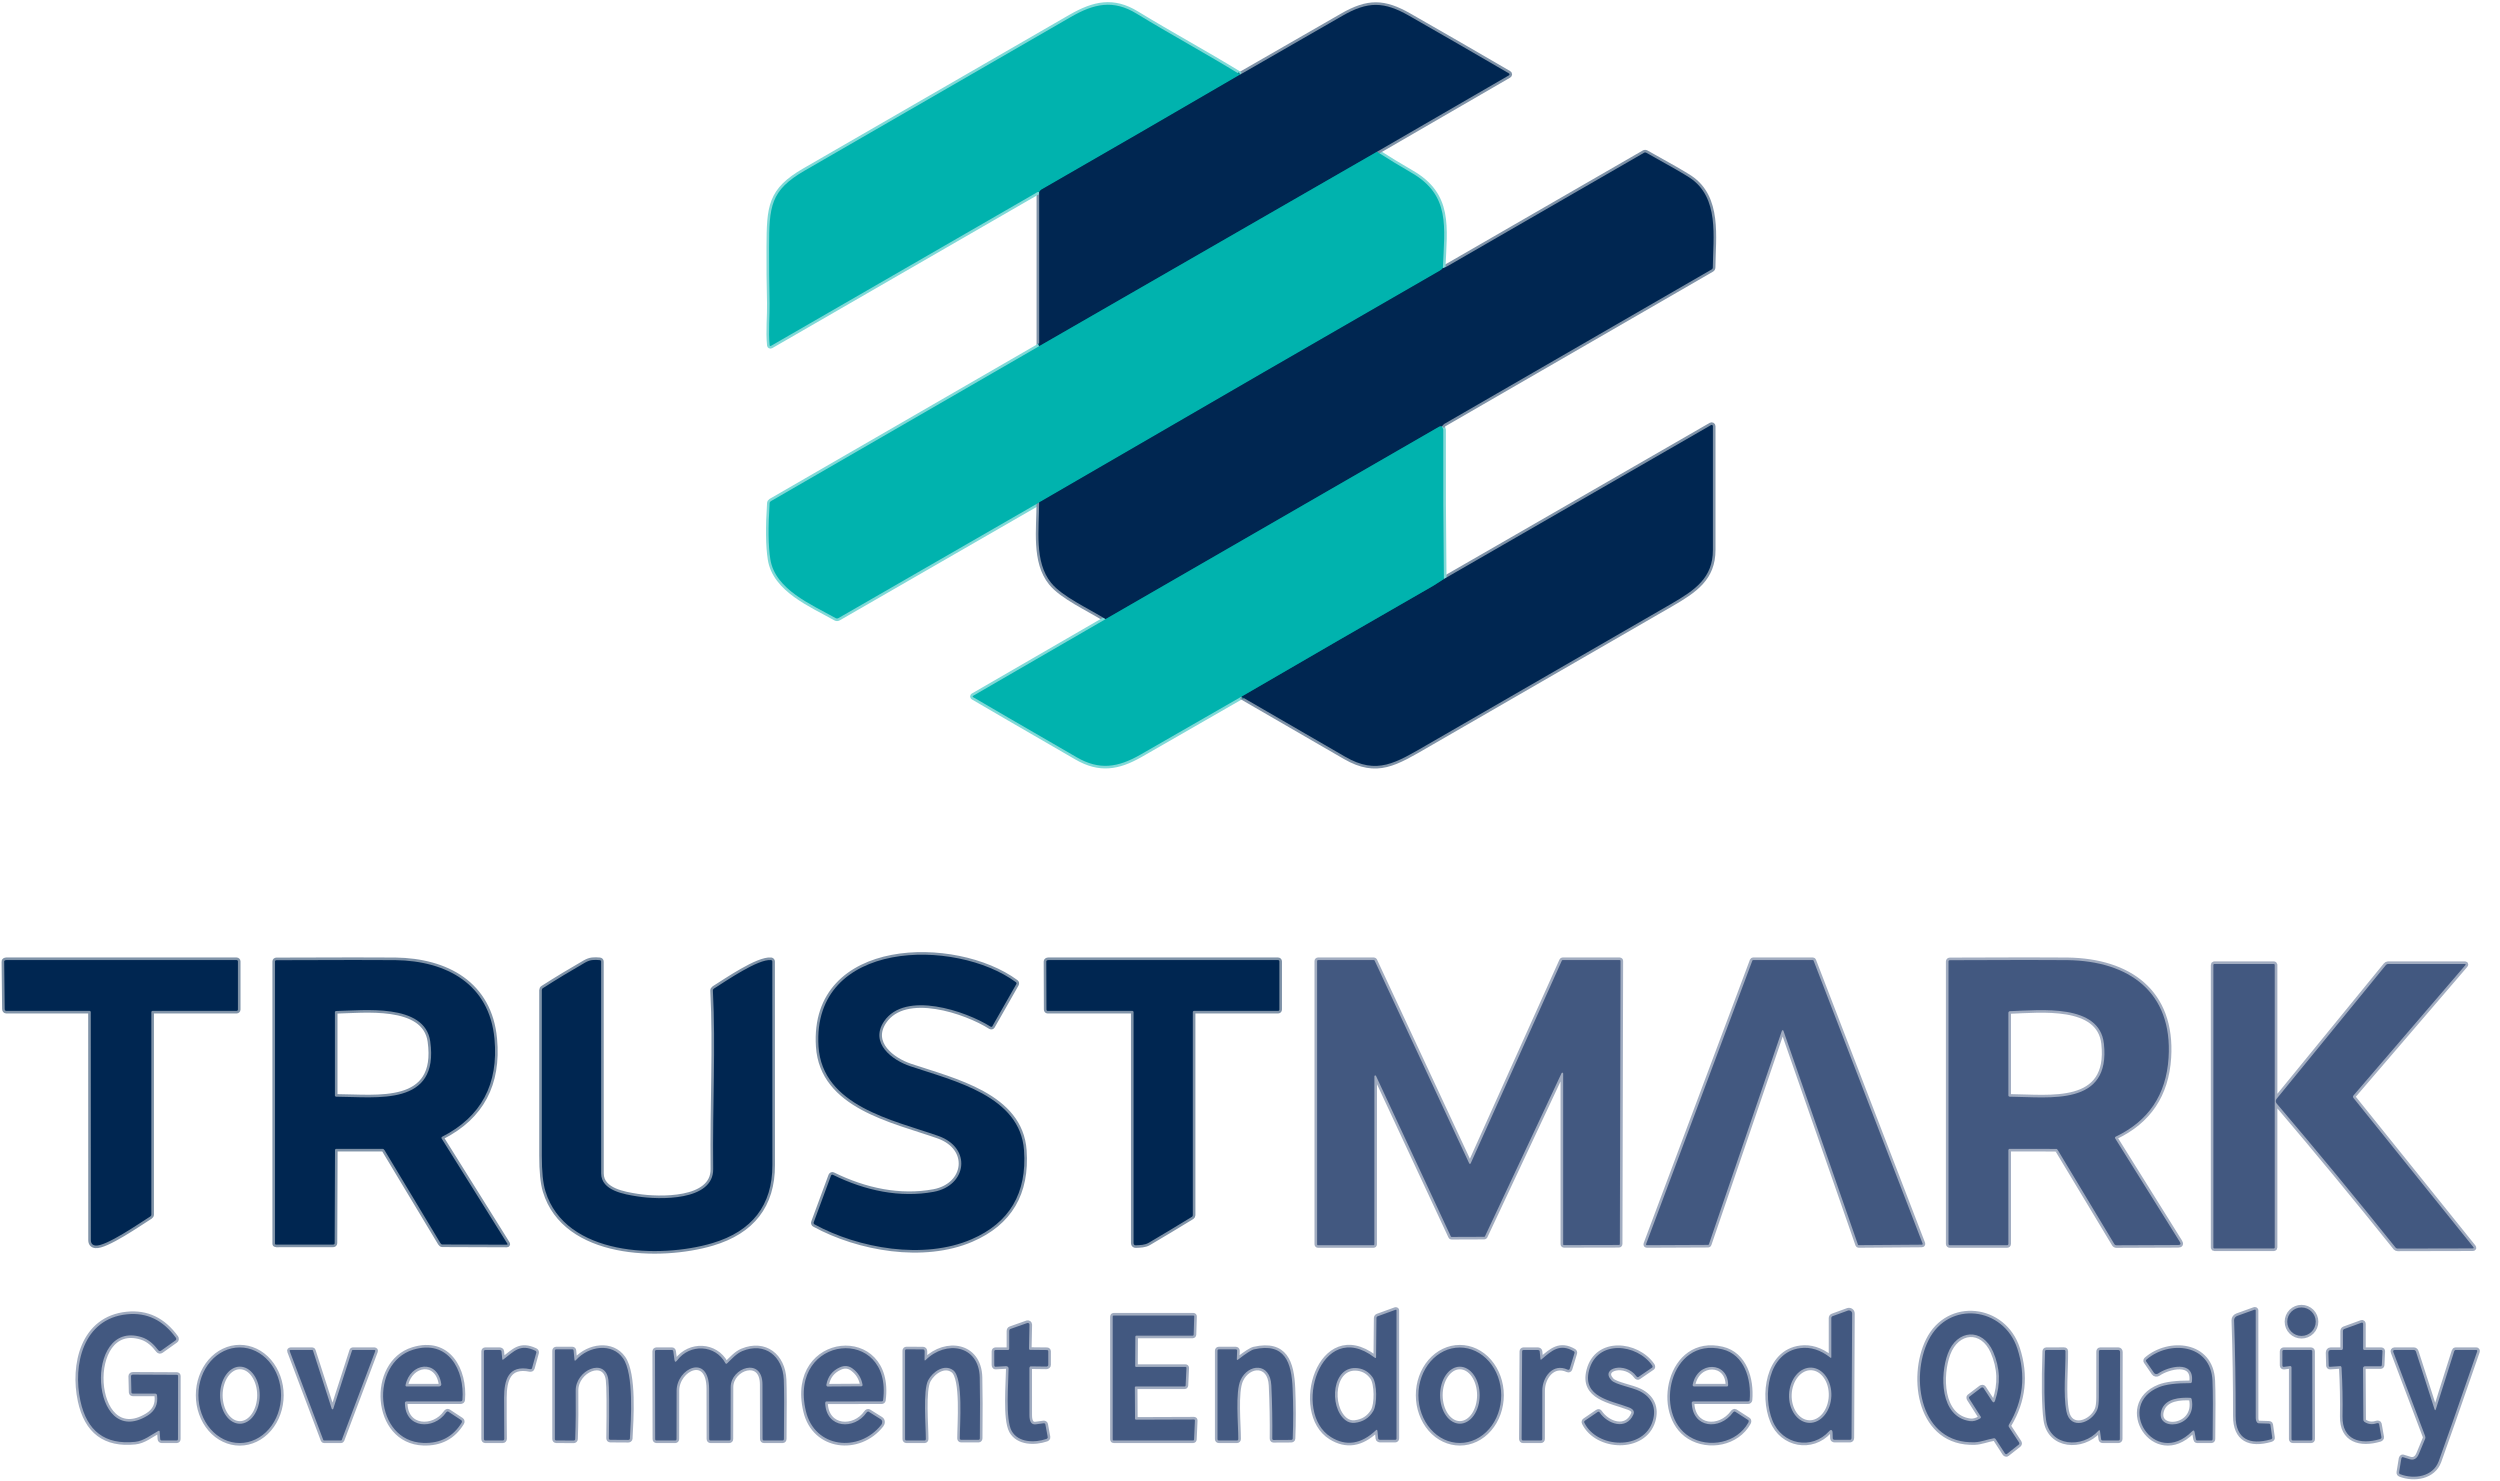 <?xml version="1.0" encoding="UTF-8"?>
<svg xmlns="http://www.w3.org/2000/svg" width="108" height="64" viewBox="0 0 108 64" fill="none">
  <g clip-path="url(#clip0_3501_82743)">
    <path d="M44.892 8.3V14.955" stroke="#8093A8" stroke-width="0.225"></path>
    <path d="M44.893 14.955L33.302 21.651C33.287 21.66 33.275 21.672 33.266 21.686C33.256 21.701 33.251 21.718 33.249 21.735C33.18 22.784 33.19 23.591 33.279 24.155C33.484 25.472 35.055 26.113 36.101 26.703C36.119 26.714 36.14 26.719 36.161 26.719C36.182 26.719 36.203 26.713 36.221 26.702L44.889 21.708" stroke="#80D9D7" stroke-width="0.225"></path>
    <path d="M44.889 21.708C44.894 22.848 44.668 24.269 45.409 25.18C45.894 25.778 47.023 26.283 47.761 26.747" stroke="#8093A8" stroke-width="0.225"></path>
    <path d="M47.761 26.747L42.036 30.06C42.032 30.063 42.028 30.067 42.025 30.072C42.022 30.077 42.021 30.082 42.021 30.088C42.021 30.094 42.023 30.099 42.026 30.104C42.029 30.109 42.033 30.113 42.038 30.116C42.599 30.447 44.092 31.313 46.514 32.714C47.493 33.281 48.29 33.16 49.266 32.602C50.722 31.769 52.176 30.934 53.629 30.096" stroke="#80D9D7" stroke-width="0.225"></path>
    <path d="M53.629 30.096C55.136 30.971 56.632 31.837 58.117 32.694C59.494 33.488 60.285 32.964 61.669 32.166C65.174 30.146 68.677 28.124 72.178 26.099C73.237 25.488 73.997 24.962 73.997 23.761V18.408C73.997 18.399 73.994 18.39 73.99 18.382C73.985 18.374 73.978 18.368 73.97 18.363C73.962 18.359 73.953 18.356 73.944 18.356C73.935 18.356 73.926 18.359 73.918 18.363L62.378 25.012" stroke="#8093A8" stroke-width="0.225"></path>
    <path d="M62.377 25.012C62.353 22.856 62.344 20.707 62.35 18.566C62.35 18.545 62.331 18.495 62.294 18.418" stroke="#80D9D7" stroke-width="0.225"></path>
    <path d="M62.294 18.418C62.315 18.392 62.36 18.332 62.388 18.315C66.24 16.09 70.092 13.865 73.944 11.639C73.959 11.631 73.971 11.618 73.98 11.604C73.988 11.589 73.993 11.572 73.993 11.555C74.005 10.251 74.284 8.537 73.003 7.683C72.761 7.523 72.133 7.161 71.119 6.599C71.104 6.591 71.087 6.586 71.07 6.586C71.053 6.586 71.037 6.591 71.022 6.599C68.194 8.231 65.368 9.862 62.544 11.491C62.475 11.53 62.404 11.561 62.331 11.585" stroke="#8093A8" stroke-width="0.225"></path>
    <path d="M62.33 11.585C62.407 9.792 62.657 8.435 60.982 7.467C60.476 7.175 59.978 6.871 59.486 6.556" stroke="#80D9D7" stroke-width="0.225"></path>
    <path d="M59.486 6.556L65.185 3.255C65.192 3.251 65.199 3.244 65.203 3.237C65.207 3.229 65.21 3.221 65.21 3.212C65.21 3.204 65.207 3.195 65.203 3.188C65.199 3.18 65.192 3.174 65.185 3.17C63.75 2.333 62.312 1.503 60.871 0.68C59.794 0.066 59.101 0.043 57.985 0.687C56.508 1.54 55.038 2.385 53.576 3.222" stroke="#8093A8" stroke-width="0.225"></path>
    <path d="M53.578 3.222C52.091 2.309 50.571 1.489 49.105 0.592C48.097 -0.026 47.269 0.153 46.256 0.736C42.424 2.945 38.593 5.156 34.763 7.37C33.269 8.233 33.233 8.916 33.225 10.688C33.221 11.492 33.228 12.295 33.247 13.098C33.26 13.614 33.188 14.307 33.248 14.917C33.249 14.923 33.251 14.928 33.254 14.933C33.258 14.938 33.262 14.942 33.267 14.945C33.272 14.948 33.278 14.949 33.284 14.949C33.289 14.949 33.295 14.948 33.3 14.945L44.812 8.302C44.825 8.294 44.843 8.292 44.863 8.295L44.893 8.3" stroke="#80D9D7" stroke-width="0.225"></path>
    <path d="M53.577 3.222C50.715 4.89 47.852 6.547 44.986 8.194C44.958 8.21 44.927 8.245 44.892 8.3M59.486 6.556L44.892 14.955M62.331 11.585C62.308 11.62 62.267 11.656 62.207 11.691C57.793 14.228 52.02 17.567 44.888 21.708M62.294 18.418C62.248 18.415 62.204 18.416 62.161 18.44C57.36 21.21 52.56 23.98 47.76 26.747M53.628 30.096C56.389 28.489 59.154 26.89 61.926 25.301C61.976 25.271 62.127 25.175 62.377 25.012" stroke="#006D80" stroke-width="0.225"></path>
    <path d="M39.325 46.062C38.537 45.799 37.56 45.061 38.189 44.126C39.099 42.775 41.737 43.682 42.786 44.347C42.794 44.351 42.801 44.355 42.809 44.357C42.818 44.359 42.825 44.36 42.833 44.359C42.84 44.358 42.847 44.356 42.853 44.353C42.858 44.35 42.863 44.345 42.866 44.34L43.905 42.514C43.913 42.501 43.916 42.485 43.912 42.47C43.908 42.455 43.899 42.441 43.886 42.431C41.294 40.517 35.065 40.565 35.36 45.208C35.525 47.785 38.585 48.386 40.53 49.07C41.998 49.585 41.774 51.22 40.337 51.487C38.887 51.756 37.377 51.44 35.98 50.751C35.973 50.748 35.965 50.746 35.957 50.745C35.949 50.745 35.941 50.747 35.933 50.75C35.925 50.753 35.918 50.758 35.913 50.764C35.907 50.771 35.902 50.778 35.899 50.786L35.154 52.801C35.147 52.818 35.147 52.836 35.153 52.853C35.158 52.87 35.17 52.883 35.185 52.892C37.092 53.933 39.903 54.43 41.968 53.538C43.611 52.828 44.368 51.548 44.238 49.696C44.074 47.35 41.24 46.703 39.325 46.062ZM3.922 43.726L3.925 53.568C3.925 53.71 3.99 53.79 4.119 53.807C4.562 53.866 6.054 52.825 6.491 52.552C6.505 52.543 6.517 52.531 6.525 52.517C6.534 52.503 6.538 52.487 6.538 52.471V43.726C6.538 43.711 6.544 43.697 6.554 43.686C6.565 43.675 6.579 43.67 6.594 43.67H10.222C10.236 43.67 10.251 43.664 10.261 43.653C10.272 43.643 10.278 43.628 10.278 43.613V41.532C10.278 41.518 10.272 41.503 10.261 41.493C10.251 41.482 10.236 41.476 10.222 41.476H0.267C0.256 41.476 0.244 41.478 0.234 41.481C0.223 41.483 0.214 41.488 0.206 41.493C0.198 41.498 0.191 41.504 0.187 41.511C0.183 41.518 0.18 41.525 0.181 41.532L0.203 43.592C0.203 43.613 0.21 43.632 0.222 43.647C0.234 43.661 0.25 43.67 0.267 43.67H3.867C3.881 43.67 3.895 43.675 3.906 43.686C3.916 43.697 3.922 43.711 3.922 43.726ZM14.524 49.631L16.542 49.632C16.553 49.632 16.566 49.638 16.579 49.65C16.593 49.662 16.607 49.679 16.618 49.698L19.027 53.705C19.038 53.722 19.051 53.736 19.065 53.746C19.079 53.756 19.093 53.761 19.107 53.761L21.891 53.771C21.927 53.771 21.934 53.753 21.911 53.716L19.077 49.182C19.073 49.176 19.071 49.169 19.07 49.161C19.07 49.154 19.071 49.147 19.074 49.139C19.076 49.132 19.08 49.125 19.086 49.119C19.091 49.113 19.098 49.108 19.105 49.105C20.79 48.244 21.542 46.834 21.361 44.877C21.142 42.508 19.284 41.509 17.082 41.478C16.409 41.47 14.695 41.47 11.94 41.481C11.924 41.481 11.909 41.486 11.898 41.496C11.887 41.506 11.881 41.519 11.881 41.532V53.736C11.881 53.745 11.887 53.753 11.897 53.759C11.908 53.765 11.922 53.768 11.937 53.768L14.383 53.767C14.403 53.767 14.422 53.761 14.436 53.75C14.45 53.739 14.457 53.724 14.457 53.708L14.472 49.687C14.472 49.672 14.478 49.658 14.487 49.647C14.497 49.637 14.51 49.631 14.524 49.631ZM23.563 51.462C24.422 54.267 28.509 54.376 30.774 53.703C32.483 53.194 33.371 52.073 33.367 50.331C33.363 47.4 33.362 44.47 33.364 41.539C33.364 41.524 33.358 41.509 33.348 41.497C33.338 41.485 33.324 41.478 33.309 41.476C32.748 41.42 31.361 42.382 30.842 42.707C30.828 42.716 30.816 42.729 30.808 42.744C30.8 42.759 30.797 42.776 30.797 42.793C30.923 45.272 30.778 47.665 30.81 50.503C30.824 51.893 28.471 51.833 27.542 51.686C26.981 51.597 25.971 51.442 25.97 50.693C25.968 47.642 25.968 44.59 25.968 41.539C25.969 41.524 25.963 41.509 25.952 41.498C25.942 41.487 25.928 41.48 25.912 41.478C25.663 41.459 25.504 41.454 25.274 41.585C24.662 41.936 24.055 42.303 23.455 42.687C23.44 42.695 23.428 42.708 23.42 42.723C23.412 42.738 23.407 42.756 23.407 42.773C23.411 45.158 23.411 47.541 23.407 49.922C23.406 50.608 23.458 51.122 23.563 51.462ZM48.97 43.726V53.708C48.97 53.72 48.973 53.732 48.977 53.743C48.982 53.755 48.989 53.764 48.997 53.773C49.005 53.781 49.015 53.788 49.026 53.792C49.037 53.796 49.049 53.798 49.06 53.797C49.255 53.786 49.451 53.791 49.627 53.687C50.24 53.326 50.862 52.952 51.492 52.566C51.503 52.558 51.513 52.548 51.519 52.537C51.526 52.525 51.529 52.512 51.529 52.499V43.726C51.529 43.711 51.535 43.697 51.546 43.686C51.556 43.675 51.571 43.67 51.585 43.67H55.213C55.228 43.67 55.242 43.664 55.253 43.653C55.263 43.643 55.269 43.628 55.269 43.613V41.532C55.269 41.518 55.263 41.503 55.253 41.493C55.242 41.482 55.228 41.476 55.213 41.476H45.287C45.264 41.476 45.242 41.482 45.225 41.493C45.209 41.503 45.2 41.518 45.2 41.532L45.207 43.613C45.207 43.628 45.212 43.643 45.222 43.653C45.232 43.664 45.245 43.67 45.258 43.67H48.914C48.929 43.67 48.943 43.675 48.954 43.686C48.964 43.697 48.97 43.711 48.97 43.726Z" stroke="#8093A8" stroke-width="0.225"></path>
    <path d="M67.564 53.787C67.56 53.787 67.555 53.786 67.551 53.784C67.546 53.782 67.542 53.78 67.539 53.776C67.536 53.773 67.533 53.769 67.531 53.765C67.529 53.76 67.528 53.756 67.528 53.751V46.373C67.528 46.365 67.525 46.358 67.52 46.351C67.515 46.345 67.508 46.341 67.5 46.339C67.492 46.337 67.484 46.338 67.476 46.342C67.469 46.346 67.463 46.352 67.46 46.359L64.15 53.41C64.147 53.416 64.142 53.421 64.136 53.425C64.13 53.429 64.124 53.43 64.117 53.43L62.708 53.435C62.701 53.435 62.694 53.433 62.688 53.429C62.682 53.425 62.678 53.42 62.675 53.413L59.442 46.478C59.439 46.471 59.433 46.465 59.426 46.461C59.419 46.458 59.41 46.456 59.402 46.458C59.394 46.46 59.387 46.464 59.382 46.471C59.377 46.477 59.374 46.485 59.374 46.493L59.371 53.757C59.371 53.761 59.371 53.766 59.369 53.77C59.367 53.775 59.364 53.779 59.361 53.782C59.358 53.785 59.354 53.788 59.349 53.79C59.345 53.792 59.34 53.793 59.336 53.793H56.935C56.931 53.793 56.926 53.792 56.922 53.79C56.917 53.788 56.913 53.785 56.91 53.782C56.906 53.779 56.904 53.775 56.902 53.77C56.9 53.766 56.899 53.761 56.899 53.757V41.512C56.899 41.508 56.9 41.503 56.902 41.498C56.904 41.494 56.906 41.49 56.91 41.487C56.913 41.483 56.917 41.481 56.922 41.479C56.926 41.477 56.931 41.476 56.935 41.476H59.35C59.357 41.476 59.364 41.478 59.369 41.482C59.375 41.485 59.38 41.49 59.383 41.496L63.468 50.257C63.471 50.264 63.475 50.269 63.481 50.273C63.487 50.277 63.494 50.279 63.502 50.279C63.509 50.279 63.516 50.276 63.521 50.273C63.527 50.269 63.532 50.263 63.534 50.256L67.472 41.498C67.475 41.491 67.48 41.486 67.485 41.482C67.491 41.478 67.498 41.476 67.505 41.476H69.971C69.976 41.476 69.981 41.477 69.985 41.479C69.99 41.481 69.993 41.483 69.997 41.487C70 41.49 70.003 41.494 70.005 41.498C70.007 41.503 70.007 41.508 70.007 41.512L69.977 53.746C69.977 53.756 69.973 53.765 69.966 53.772C69.96 53.779 69.951 53.782 69.941 53.782L67.564 53.787ZM80.296 53.79C80.289 53.79 80.282 53.788 80.276 53.784C80.27 53.779 80.266 53.773 80.263 53.767L77.044 44.529C77.042 44.522 77.037 44.516 77.031 44.511C77.025 44.507 77.018 44.505 77.011 44.505C77.004 44.505 76.996 44.507 76.99 44.511C76.984 44.516 76.98 44.522 76.978 44.529L73.824 53.755C73.822 53.762 73.817 53.768 73.811 53.772C73.805 53.777 73.798 53.779 73.791 53.779L71.143 53.791C71.138 53.791 71.132 53.79 71.127 53.787C71.122 53.785 71.118 53.781 71.115 53.776C71.112 53.772 71.109 53.766 71.109 53.761C71.108 53.755 71.109 53.749 71.111 53.744L75.702 41.499C75.705 41.492 75.709 41.486 75.715 41.482C75.721 41.478 75.728 41.476 75.735 41.476H78.313C78.32 41.476 78.327 41.478 78.333 41.482C78.338 41.486 78.343 41.492 78.345 41.499L83.057 53.723C83.059 53.728 83.06 53.734 83.059 53.739C83.058 53.745 83.056 53.75 83.053 53.755C83.05 53.76 83.046 53.764 83.041 53.766C83.036 53.769 83.03 53.77 83.025 53.77L80.296 53.79ZM88.921 49.722L91.339 53.743C91.348 53.759 91.361 53.772 91.377 53.781C91.393 53.79 91.412 53.795 91.43 53.795L94.101 53.784C94.201 53.784 94.222 53.738 94.165 53.646L91.376 49.18C91.372 49.174 91.369 49.166 91.368 49.159C91.367 49.152 91.368 49.144 91.37 49.137C91.372 49.13 91.376 49.123 91.381 49.117C91.386 49.111 91.392 49.107 91.398 49.103C92.819 48.426 93.58 47.291 93.682 45.697C93.864 42.842 91.954 41.516 89.32 41.478C88.629 41.469 86.933 41.469 84.234 41.481C84.218 41.481 84.203 41.487 84.192 41.496C84.181 41.506 84.175 41.519 84.175 41.532V53.736C84.175 53.751 84.181 53.766 84.192 53.776C84.202 53.787 84.216 53.793 84.231 53.793H86.706C86.721 53.793 86.735 53.787 86.746 53.776C86.756 53.766 86.762 53.751 86.762 53.736V49.687C86.762 49.672 86.768 49.657 86.779 49.647C86.789 49.636 86.803 49.63 86.818 49.63L88.851 49.633C88.855 49.633 88.865 49.641 88.877 49.658C88.89 49.674 88.906 49.697 88.921 49.722ZM98.27 41.685C98.27 41.674 98.265 41.664 98.258 41.656C98.25 41.648 98.239 41.644 98.228 41.644H95.661C95.65 41.644 95.64 41.648 95.632 41.656C95.624 41.664 95.62 41.674 95.62 41.685V53.892C95.62 53.903 95.624 53.913 95.632 53.921C95.64 53.929 95.65 53.933 95.661 53.933H98.228C98.239 53.933 98.25 53.929 98.258 53.921C98.265 53.913 98.27 53.903 98.27 53.892V41.685ZM101.668 47.327L106.5 41.698C106.531 41.662 106.52 41.644 106.467 41.644L103.156 41.645C103.141 41.645 103.125 41.65 103.109 41.658C103.094 41.667 103.079 41.68 103.066 41.696L98.35 47.469C98.326 47.498 98.313 47.533 98.313 47.568C98.312 47.604 98.324 47.638 98.346 47.665C100.093 49.718 101.809 51.797 103.494 53.903C103.503 53.914 103.515 53.922 103.53 53.928C103.544 53.934 103.56 53.938 103.578 53.938L106.811 53.931C106.867 53.931 106.878 53.911 106.846 53.87L101.67 47.433C101.657 47.417 101.65 47.398 101.65 47.379C101.649 47.359 101.656 47.341 101.668 47.327ZM100.04 57.097C100.04 56.934 99.975 56.778 99.86 56.662C99.745 56.547 99.588 56.482 99.425 56.482C99.262 56.482 99.105 56.547 98.99 56.662C98.874 56.778 98.81 56.934 98.81 57.097C98.81 57.26 98.874 57.417 98.99 57.532C99.105 57.648 99.262 57.712 99.425 57.712C99.588 57.712 99.745 57.648 99.86 57.532C99.975 57.417 100.04 57.26 100.04 57.097ZM59.378 58.644C57.047 56.872 55.783 61.016 57.496 62.081C58.154 62.49 58.803 62.391 59.442 61.785C59.48 61.749 59.502 61.767 59.509 61.837L59.538 62.144C59.539 62.16 59.549 62.174 59.566 62.184C59.582 62.195 59.604 62.2 59.627 62.2H60.274C60.288 62.2 60.303 62.194 60.313 62.184C60.324 62.173 60.33 62.159 60.33 62.144V56.605C60.33 56.6 60.328 56.596 60.326 56.593C60.323 56.59 60.319 56.587 60.315 56.585C60.31 56.583 60.304 56.582 60.299 56.582C60.293 56.582 60.287 56.583 60.281 56.585L59.517 56.863C59.501 56.869 59.487 56.879 59.478 56.893C59.468 56.907 59.463 56.924 59.463 56.942L59.447 58.629C59.447 58.673 59.424 58.678 59.378 58.644ZM79.063 58.643C78.646 58.316 78.216 58.182 77.774 58.239C76.362 58.422 76.142 60.303 76.574 61.373C76.997 62.421 78.279 62.648 79.02 61.826C79.064 61.776 79.104 61.764 79.138 61.79C79.147 61.796 79.153 61.809 79.159 61.826C79.164 61.844 79.167 61.867 79.168 61.891L79.175 62.137C79.176 62.154 79.185 62.17 79.199 62.182C79.214 62.194 79.234 62.2 79.254 62.2H79.929C79.944 62.2 79.959 62.191 79.97 62.176C79.98 62.16 79.987 62.138 79.987 62.116L80.012 56.745C80.013 56.723 80.007 56.702 79.997 56.682C79.987 56.663 79.972 56.646 79.954 56.634C79.936 56.621 79.915 56.613 79.893 56.611C79.871 56.608 79.849 56.61 79.828 56.618L79.169 56.858C79.153 56.863 79.139 56.875 79.129 56.89C79.119 56.905 79.114 56.923 79.114 56.942V58.629C79.114 58.665 79.097 58.67 79.063 58.643ZM97.578 61.487C97.543 61.486 97.51 61.463 97.486 61.423C97.462 61.383 97.449 61.329 97.449 61.272L97.448 56.605C97.447 56.599 97.446 56.594 97.442 56.59C97.439 56.586 97.434 56.583 97.429 56.58C97.423 56.578 97.417 56.576 97.41 56.576C97.403 56.576 97.396 56.578 97.389 56.58L96.651 56.846C96.61 56.861 96.575 56.887 96.55 56.92C96.525 56.953 96.513 56.993 96.514 57.032C96.561 58.432 96.582 59.809 96.579 61.164C96.577 62.174 97.192 62.439 98.092 62.182C98.113 62.176 98.132 62.166 98.145 62.154C98.158 62.141 98.164 62.127 98.162 62.115L98.083 61.546C98.082 61.534 98.074 61.523 98.06 61.514C98.047 61.506 98.03 61.501 98.011 61.501L97.578 61.487ZM86.22 62.18L86.608 62.78C86.614 62.788 86.62 62.796 86.628 62.802C86.636 62.809 86.644 62.813 86.653 62.816C86.661 62.819 86.67 62.82 86.678 62.819C86.686 62.819 86.693 62.816 86.699 62.811L87.217 62.402C87.228 62.392 87.234 62.378 87.235 62.36C87.235 62.342 87.229 62.323 87.218 62.306L86.785 61.645C86.776 61.631 86.771 61.613 86.773 61.594C86.774 61.575 86.78 61.554 86.791 61.536C87.404 60.511 87.524 59.421 87.151 58.266C86.562 56.444 84.171 56.164 83.308 57.904C82.51 59.51 82.936 62.39 85.317 62.305C85.578 62.295 85.861 62.179 86.137 62.132C86.151 62.129 86.166 62.133 86.181 62.141C86.196 62.15 86.209 62.163 86.22 62.18ZM6.897 61.836L6.922 62.172C6.923 62.188 6.93 62.202 6.942 62.212C6.955 62.223 6.971 62.228 6.987 62.228H7.634C7.648 62.228 7.662 62.222 7.673 62.212C7.683 62.201 7.689 62.187 7.689 62.172L7.692 59.438C7.692 59.426 7.686 59.414 7.675 59.405C7.664 59.397 7.649 59.392 7.634 59.392L5.75 59.383C5.738 59.383 5.726 59.384 5.716 59.387C5.705 59.39 5.695 59.395 5.686 59.401C5.678 59.406 5.672 59.413 5.667 59.421C5.663 59.428 5.661 59.436 5.661 59.445L5.678 60.154C5.678 60.168 5.686 60.18 5.699 60.19C5.713 60.199 5.731 60.204 5.75 60.204H6.706C6.725 60.204 6.743 60.211 6.757 60.224C6.771 60.238 6.781 60.256 6.784 60.276C6.837 60.662 6.698 60.956 6.366 61.159C3.891 62.665 3.591 56.976 6.115 57.764C6.419 57.859 6.654 58.083 6.841 58.33C6.855 58.348 6.875 58.36 6.897 58.364C6.919 58.367 6.941 58.362 6.959 58.349L7.584 57.904C7.593 57.898 7.599 57.891 7.605 57.882C7.61 57.873 7.613 57.863 7.614 57.853C7.616 57.842 7.615 57.831 7.612 57.821C7.609 57.81 7.604 57.8 7.598 57.791C7.047 57.029 6.344 56.691 5.487 56.778C3.58 56.969 3.143 58.976 3.472 60.512C3.755 61.829 4.543 62.421 5.836 62.288C6.212 62.25 6.519 61.991 6.846 61.812C6.852 61.809 6.857 61.808 6.863 61.808C6.869 61.807 6.875 61.809 6.88 61.811C6.885 61.813 6.889 61.817 6.892 61.821C6.895 61.825 6.897 61.831 6.897 61.836ZM51.219 59.856C51.218 59.867 51.214 59.876 51.206 59.883C51.199 59.891 51.189 59.895 51.179 59.895H49.066C49.056 59.895 49.045 59.899 49.038 59.906C49.03 59.914 49.026 59.924 49.026 59.935L49.034 61.29C49.034 61.301 49.038 61.311 49.045 61.319C49.053 61.327 49.063 61.331 49.074 61.331L51.58 61.322C51.586 61.322 51.591 61.323 51.596 61.325C51.601 61.327 51.606 61.331 51.61 61.334C51.613 61.339 51.616 61.343 51.618 61.348C51.62 61.354 51.621 61.359 51.621 61.365L51.585 62.19C51.584 62.2 51.58 62.21 51.572 62.217C51.565 62.224 51.555 62.228 51.545 62.228H48.11C48.099 62.228 48.089 62.224 48.082 62.217C48.074 62.209 48.07 62.199 48.07 62.188V56.87C48.07 56.859 48.074 56.849 48.082 56.841C48.089 56.834 48.099 56.83 48.11 56.83H51.551C51.556 56.83 51.562 56.831 51.567 56.833C51.572 56.835 51.576 56.838 51.58 56.842C51.584 56.846 51.587 56.85 51.589 56.855C51.591 56.86 51.592 56.866 51.591 56.871L51.567 57.662C51.566 57.672 51.562 57.682 51.554 57.69C51.547 57.697 51.537 57.701 51.526 57.701H49.088C49.077 57.701 49.067 57.705 49.059 57.713C49.051 57.721 49.047 57.731 49.047 57.742L49.04 59.01C49.04 59.016 49.041 59.021 49.044 59.026C49.045 59.031 49.048 59.035 49.052 59.039C49.056 59.043 49.06 59.046 49.065 59.048C49.07 59.05 49.076 59.051 49.081 59.051H51.215C51.22 59.051 51.226 59.052 51.231 59.054C51.236 59.056 51.24 59.06 51.244 59.064C51.248 59.068 51.251 59.072 51.253 59.078C51.255 59.083 51.255 59.088 51.255 59.094L51.219 59.856ZM44.453 58.235L44.474 57.223C44.474 57.212 44.471 57.2 44.466 57.19C44.461 57.18 44.453 57.171 44.444 57.164C44.434 57.157 44.423 57.153 44.411 57.151C44.4 57.15 44.388 57.151 44.377 57.154L43.652 57.411C43.636 57.416 43.623 57.428 43.613 57.445C43.604 57.462 43.599 57.483 43.599 57.504V58.264C43.599 58.279 43.593 58.293 43.582 58.303C43.572 58.314 43.557 58.32 43.542 58.32H43.008C42.993 58.32 42.979 58.326 42.968 58.336C42.958 58.347 42.952 58.361 42.952 58.376V58.967C42.952 58.977 42.953 58.987 42.956 58.997C42.958 59.006 42.962 59.015 42.967 59.022C42.971 59.03 42.977 59.035 42.983 59.039C42.989 59.043 42.995 59.044 43.001 59.044L43.458 59.019C43.473 59.019 43.487 59.02 43.501 59.025C43.515 59.029 43.528 59.036 43.538 59.044C43.549 59.053 43.557 59.063 43.563 59.075C43.569 59.087 43.572 59.099 43.572 59.112C43.568 59.727 43.424 61.312 43.704 61.817C43.989 62.326 44.701 62.335 45.204 62.162C45.222 62.155 45.239 62.144 45.249 62.13C45.26 62.117 45.265 62.101 45.262 62.087L45.161 61.533C45.158 61.518 45.149 61.504 45.134 61.495C45.12 61.486 45.102 61.483 45.083 61.485L44.748 61.531C44.564 61.556 44.471 61.423 44.471 61.132L44.47 59.107C44.47 59.097 44.472 59.086 44.475 59.076C44.478 59.066 44.482 59.058 44.487 59.05C44.492 59.043 44.498 59.037 44.505 59.033C44.512 59.029 44.519 59.027 44.527 59.027L45.202 59.036C45.213 59.036 45.224 59.035 45.234 59.031C45.244 59.028 45.253 59.023 45.261 59.016C45.269 59.01 45.275 59.002 45.279 58.993C45.284 58.985 45.286 58.976 45.286 58.967V58.376C45.286 58.362 45.28 58.348 45.269 58.338C45.259 58.328 45.245 58.322 45.23 58.322L44.491 58.314C44.486 58.314 44.48 58.312 44.476 58.308C44.471 58.304 44.467 58.298 44.464 58.291C44.46 58.283 44.457 58.275 44.456 58.265C44.454 58.256 44.453 58.246 44.453 58.235ZM101.156 59.087C101.196 59.786 101.21 60.487 101.198 61.188C101.181 62.21 101.964 62.42 102.806 62.171C102.829 62.164 102.849 62.152 102.862 62.136C102.876 62.121 102.881 62.103 102.878 62.087L102.777 61.518C102.775 61.51 102.772 61.503 102.766 61.497C102.76 61.491 102.752 61.486 102.742 61.483C102.733 61.48 102.722 61.478 102.71 61.479C102.699 61.479 102.687 61.481 102.676 61.485C102.481 61.552 102.302 61.531 102.141 61.422C102.128 61.413 102.117 61.4 102.11 61.384C102.102 61.368 102.098 61.349 102.097 61.329L102.083 59.107C102.083 59.084 102.092 59.063 102.109 59.047C102.125 59.031 102.148 59.022 102.172 59.022L102.847 59.023C102.859 59.023 102.872 59.017 102.881 59.006C102.89 58.996 102.895 58.982 102.896 58.967L102.923 58.376C102.923 58.369 102.922 58.361 102.92 58.355C102.918 58.348 102.914 58.342 102.91 58.336C102.905 58.331 102.9 58.327 102.894 58.324C102.888 58.321 102.881 58.32 102.875 58.32H102.144C102.129 58.32 102.114 58.314 102.104 58.303C102.093 58.293 102.087 58.279 102.087 58.264V57.195C102.087 57.186 102.086 57.177 102.083 57.169C102.079 57.16 102.075 57.153 102.069 57.147C102.064 57.142 102.057 57.138 102.05 57.136C102.043 57.134 102.036 57.134 102.03 57.136L101.27 57.414C101.254 57.42 101.24 57.432 101.23 57.448C101.221 57.464 101.216 57.484 101.216 57.504V58.235C101.216 58.258 101.21 58.279 101.199 58.295C101.189 58.311 101.174 58.32 101.159 58.32H100.681C100.669 58.32 100.656 58.322 100.644 58.328C100.632 58.334 100.622 58.342 100.613 58.352C100.604 58.363 100.597 58.375 100.592 58.389C100.587 58.403 100.585 58.417 100.586 58.432L100.601 58.995C100.602 59.002 100.603 59.009 100.606 59.015C100.609 59.022 100.613 59.028 100.618 59.032C100.623 59.037 100.628 59.041 100.634 59.043C100.64 59.046 100.647 59.047 100.653 59.046L101.103 59.016C101.116 59.015 101.129 59.022 101.139 59.036C101.148 59.049 101.155 59.067 101.156 59.087ZM10.357 62.339C10.83 62.339 11.284 62.121 11.619 61.734C11.954 61.346 12.142 60.821 12.142 60.273C12.142 60.002 12.096 59.734 12.006 59.483C11.916 59.233 11.785 59.005 11.619 58.813C11.453 58.621 11.257 58.469 11.04 58.366C10.823 58.262 10.591 58.209 10.357 58.209C10.123 58.209 9.89 58.262 9.674 58.366C9.457 58.469 9.26 58.621 9.095 58.813C8.929 59.005 8.797 59.233 8.708 59.483C8.618 59.734 8.572 60.002 8.572 60.273C8.572 60.545 8.618 60.813 8.708 61.064C8.797 61.314 8.929 61.542 9.095 61.734C9.26 61.926 9.457 62.078 9.674 62.181C9.89 62.285 10.123 62.339 10.357 62.339ZM19.977 60.476C20.083 59.18 19.357 57.843 17.843 58.309C15.965 58.887 16.151 62.26 18.289 62.334C19.021 62.359 19.573 62.068 19.942 61.462C19.954 61.443 19.959 61.421 19.956 61.4C19.954 61.38 19.943 61.362 19.928 61.352L19.365 60.982C19.353 60.974 19.336 60.974 19.318 60.981C19.3 60.989 19.283 61.004 19.27 61.023C18.74 61.785 17.492 61.721 17.492 60.606C17.492 60.589 17.5 60.573 17.512 60.56C17.525 60.548 17.542 60.541 17.56 60.541H19.894C19.915 60.541 19.936 60.535 19.951 60.523C19.966 60.51 19.976 60.494 19.977 60.476ZM21.698 58.712L21.664 58.376C21.663 58.361 21.654 58.346 21.638 58.336C21.623 58.326 21.602 58.32 21.581 58.32H20.962C20.948 58.32 20.933 58.326 20.923 58.336C20.912 58.347 20.906 58.361 20.906 58.376V62.172C20.906 62.187 20.912 62.201 20.923 62.212C20.933 62.222 20.948 62.228 20.962 62.228H21.722C21.73 62.228 21.738 62.227 21.746 62.223C21.754 62.219 21.761 62.214 21.767 62.207C21.773 62.201 21.777 62.193 21.78 62.184C21.783 62.175 21.785 62.166 21.785 62.156C21.778 61.562 21.775 60.97 21.777 60.38C21.78 59.602 21.964 58.959 22.897 59.147C22.916 59.151 22.936 59.148 22.952 59.141C22.968 59.133 22.98 59.121 22.984 59.106L23.169 58.436C23.173 58.42 23.171 58.402 23.162 58.386C23.153 58.371 23.139 58.358 23.121 58.349C22.469 58.042 22.224 58.365 21.745 58.729C21.717 58.751 21.701 58.745 21.698 58.712ZM24.817 58.742L24.781 58.348C24.78 58.333 24.774 58.318 24.765 58.308C24.755 58.297 24.743 58.292 24.73 58.292H24.027C24.013 58.292 23.998 58.298 23.988 58.308C23.977 58.319 23.971 58.333 23.971 58.348V62.172C23.971 62.187 23.977 62.201 23.988 62.211C23.998 62.221 24.013 62.227 24.027 62.227L24.78 62.232C24.798 62.232 24.816 62.225 24.828 62.214C24.842 62.202 24.849 62.187 24.85 62.17C24.874 61.473 24.881 60.777 24.871 60.08C24.858 59.18 26.159 58.619 26.283 59.614C26.317 59.893 26.324 60.735 26.304 62.138C26.304 62.146 26.305 62.154 26.308 62.161C26.311 62.169 26.315 62.175 26.32 62.181C26.326 62.187 26.332 62.191 26.339 62.194C26.346 62.197 26.354 62.199 26.361 62.199L27.142 62.204C27.16 62.204 27.178 62.198 27.191 62.188C27.205 62.178 27.212 62.163 27.213 62.149C27.257 61.326 27.392 59.358 26.917 58.68C26.442 58 25.437 58.144 24.888 58.749C24.845 58.796 24.822 58.793 24.817 58.742ZM35.69 60.544L38.087 60.54C38.103 60.54 38.118 60.535 38.129 60.526C38.141 60.517 38.148 60.504 38.15 60.491C38.573 57.236 34.025 57.621 34.815 60.963C35.194 62.565 37.114 62.765 38.068 61.553C38.083 61.534 38.095 61.512 38.103 61.489C38.11 61.466 38.113 61.443 38.111 61.42C38.11 61.397 38.103 61.376 38.093 61.358C38.082 61.339 38.068 61.324 38.05 61.313L37.528 60.986C37.516 60.978 37.499 60.978 37.481 60.985C37.464 60.993 37.447 61.008 37.434 61.026C36.906 61.784 35.7 61.715 35.65 60.633C35.649 60.622 35.65 60.61 35.652 60.599C35.653 60.588 35.656 60.578 35.66 60.57C35.664 60.561 35.668 60.555 35.674 60.55C35.679 60.546 35.685 60.543 35.69 60.544ZM39.942 58.74L39.944 58.376C39.944 58.354 39.937 58.333 39.925 58.318C39.913 58.303 39.896 58.294 39.879 58.294L39.156 58.291C39.141 58.291 39.127 58.297 39.116 58.307C39.105 58.318 39.1 58.333 39.1 58.348V62.172C39.1 62.187 39.105 62.201 39.116 62.212C39.127 62.222 39.141 62.228 39.156 62.228H39.943C39.958 62.228 39.971 62.222 39.981 62.211C39.992 62.199 39.997 62.184 39.997 62.168C39.999 61.609 39.864 60.061 40.098 59.624C40.296 59.256 40.796 58.907 41.18 59.196C41.627 59.531 41.462 61.567 41.465 62.138C41.465 62.155 41.471 62.171 41.48 62.182C41.49 62.194 41.504 62.2 41.518 62.2H42.277C42.291 62.2 42.304 62.194 42.314 62.182C42.324 62.171 42.33 62.155 42.33 62.138C42.342 60.993 42.34 60.115 42.324 59.504C42.288 58.094 40.861 57.894 39.99 58.751C39.957 58.783 39.941 58.779 39.942 58.74ZM53.431 58.719L53.444 58.348C53.444 58.341 53.443 58.333 53.44 58.327C53.437 58.32 53.432 58.313 53.427 58.308C53.421 58.303 53.415 58.299 53.407 58.296C53.4 58.293 53.392 58.292 53.384 58.292H52.653C52.638 58.292 52.624 58.298 52.613 58.308C52.603 58.319 52.597 58.333 52.597 58.348V62.172C52.597 62.187 52.603 62.201 52.613 62.212C52.624 62.222 52.638 62.228 52.653 62.228H53.441C53.455 62.228 53.468 62.222 53.478 62.21C53.488 62.199 53.494 62.183 53.495 62.167C53.498 61.55 53.356 60.134 53.593 59.617C53.922 58.904 54.876 58.84 54.923 59.852C54.959 60.617 54.972 61.385 54.964 62.154C54.963 62.161 54.965 62.168 54.967 62.174C54.97 62.181 54.973 62.187 54.978 62.191C54.983 62.196 54.989 62.2 54.995 62.203C55.002 62.206 55.008 62.207 55.015 62.207L55.781 62.203C55.798 62.202 55.814 62.197 55.826 62.188C55.838 62.179 55.845 62.167 55.845 62.154C55.875 61.428 55.873 60.702 55.842 59.977C55.794 58.855 55.511 57.992 54.177 58.292C54.063 58.317 53.835 58.463 53.492 58.728C53.45 58.76 53.43 58.757 53.431 58.719ZM63.068 62.336C63.303 62.336 63.535 62.282 63.752 62.178C63.969 62.074 64.166 61.922 64.331 61.73C64.497 61.539 64.628 61.311 64.718 61.061C64.807 60.81 64.853 60.542 64.853 60.272C64.852 59.725 64.662 59.201 64.326 58.815C63.99 58.428 63.535 58.212 63.061 58.213C62.826 58.213 62.593 58.267 62.376 58.371C62.16 58.475 61.963 58.627 61.797 58.819C61.631 59.011 61.5 59.238 61.41 59.489C61.321 59.739 61.275 60.007 61.276 60.278C61.277 60.825 61.466 61.349 61.802 61.735C62.138 62.121 62.593 62.337 63.068 62.336ZM66.549 58.712L66.515 58.376C66.513 58.361 66.504 58.346 66.489 58.336C66.473 58.326 66.453 58.32 66.432 58.32H65.813C65.798 58.32 65.784 58.326 65.774 58.336C65.763 58.347 65.757 58.361 65.757 58.376L65.736 62.151C65.736 62.161 65.737 62.171 65.739 62.181C65.742 62.19 65.745 62.199 65.75 62.206C65.755 62.213 65.76 62.219 65.766 62.222C65.772 62.226 65.778 62.228 65.785 62.228H66.572C66.587 62.228 66.6 62.222 66.611 62.21C66.621 62.198 66.626 62.182 66.626 62.165C66.629 61.47 66.63 60.773 66.629 60.077C66.627 59.496 67.083 58.869 67.726 59.17C67.734 59.174 67.743 59.176 67.752 59.176C67.761 59.176 67.77 59.175 67.778 59.172C67.786 59.168 67.793 59.163 67.799 59.157C67.805 59.151 67.809 59.143 67.812 59.135L68.02 58.451C68.024 58.438 68.023 58.422 68.017 58.408C68.01 58.394 67.999 58.382 67.985 58.374C67.389 58.025 67.035 58.344 66.594 58.726C66.567 58.749 66.552 58.745 66.549 58.712ZM70.565 61.104C70.256 61.807 69.439 61.521 69.1 61.01C69.096 61.004 69.091 60.999 69.085 60.995C69.079 60.991 69.072 60.988 69.064 60.986C69.057 60.985 69.05 60.985 69.042 60.987C69.035 60.988 69.028 60.991 69.022 60.996L68.469 61.373C68.454 61.382 68.444 61.396 68.439 61.413C68.435 61.429 68.436 61.446 68.444 61.461C68.993 62.583 71.023 62.667 71.402 61.375C71.563 60.826 71.368 60.369 70.849 60.104C70.508 59.931 69.791 59.817 69.616 59.63C69.112 59.094 70.227 58.809 70.691 59.454C70.703 59.47 70.719 59.483 70.734 59.49C70.75 59.497 70.764 59.497 70.775 59.49L71.377 59.077C71.383 59.074 71.386 59.069 71.389 59.062C71.392 59.056 71.393 59.048 71.392 59.04C71.392 59.031 71.39 59.022 71.387 59.013C71.383 59.004 71.379 58.995 71.373 58.987C70.716 58.04 68.996 57.859 68.648 59.2C68.348 60.355 69.585 60.502 70.362 60.797C70.555 60.869 70.623 60.972 70.565 61.104ZM74.864 61.023C74.291 61.801 73.117 61.702 73.084 60.604C73.083 60.596 73.085 60.588 73.088 60.58C73.092 60.573 73.097 60.566 73.103 60.56C73.109 60.554 73.117 60.549 73.126 60.546C73.134 60.543 73.143 60.541 73.152 60.541H75.514C75.533 60.541 75.551 60.535 75.564 60.523C75.578 60.512 75.586 60.496 75.588 60.479C75.663 59.575 75.361 58.518 74.401 58.288C72.116 57.742 71.42 61.096 72.984 62.061C73.814 62.575 75.033 62.346 75.526 61.459C75.538 61.437 75.544 61.413 75.544 61.392C75.543 61.371 75.536 61.355 75.523 61.347L74.958 60.982C74.946 60.975 74.93 60.975 74.912 60.982C74.895 60.99 74.878 61.004 74.864 61.023ZM31.566 59.922C31.569 59.08 32.941 58.608 32.94 59.81C32.94 60.594 32.941 61.38 32.944 62.167C32.944 62.183 32.949 62.199 32.959 62.21C32.97 62.222 32.983 62.228 32.998 62.228H33.813C33.827 62.228 33.84 62.222 33.85 62.21C33.86 62.198 33.866 62.182 33.866 62.165C33.88 60.856 33.878 59.999 33.86 59.593C33.816 58.59 33.048 57.962 32.069 58.367C31.813 58.473 31.612 58.708 31.405 58.904C31.4 58.908 31.395 58.911 31.389 58.913C31.382 58.915 31.376 58.915 31.37 58.914C31.363 58.913 31.357 58.91 31.352 58.907C31.347 58.903 31.343 58.898 31.34 58.892C30.907 58.081 29.798 58.041 29.254 58.769C29.191 58.854 29.152 58.846 29.137 58.744L29.087 58.376C29.085 58.361 29.078 58.346 29.068 58.336C29.058 58.325 29.046 58.32 29.033 58.32H28.358C28.35 58.32 28.342 58.321 28.335 58.324C28.327 58.327 28.321 58.331 28.315 58.336C28.309 58.342 28.305 58.348 28.302 58.355C28.299 58.361 28.297 58.369 28.297 58.376L28.304 62.172C28.304 62.187 28.31 62.201 28.32 62.212C28.33 62.222 28.344 62.228 28.358 62.228H29.173C29.188 62.228 29.201 62.222 29.212 62.21C29.222 62.199 29.227 62.183 29.227 62.167C29.23 61.474 29.231 60.781 29.23 60.088C29.226 59.105 30.632 58.447 30.634 59.995C30.635 60.718 30.636 61.441 30.638 62.165C30.638 62.174 30.639 62.182 30.642 62.19C30.645 62.197 30.649 62.204 30.654 62.21C30.659 62.216 30.665 62.221 30.671 62.224C30.678 62.227 30.685 62.228 30.692 62.228H31.507C31.522 62.228 31.536 62.222 31.546 62.21C31.556 62.199 31.562 62.183 31.562 62.167C31.562 61.417 31.564 60.669 31.566 59.922ZM94.807 61.862L94.863 62.172C94.866 62.188 94.873 62.202 94.882 62.213C94.892 62.223 94.904 62.228 94.917 62.228H95.535C95.549 62.228 95.562 62.222 95.572 62.21C95.582 62.199 95.587 62.183 95.587 62.167C95.603 60.962 95.601 60.124 95.58 59.65C95.513 58.04 93.701 57.896 92.734 58.729C92.72 58.741 92.711 58.755 92.707 58.77C92.702 58.784 92.704 58.798 92.711 58.808L93.055 59.31C93.064 59.323 93.076 59.334 93.09 59.343C93.104 59.351 93.119 59.357 93.135 59.359C93.152 59.362 93.168 59.361 93.185 59.357C93.201 59.353 93.216 59.346 93.23 59.337C93.648 59.043 94.816 58.728 94.69 59.694C94.688 59.71 94.68 59.724 94.668 59.735C94.656 59.745 94.641 59.751 94.626 59.751C94.02 59.75 93.573 59.806 93.284 59.92C91.347 60.688 93.07 63.462 94.699 61.835C94.757 61.776 94.793 61.785 94.807 61.862ZM90.722 61.835L90.77 62.18C90.772 62.194 90.78 62.206 90.793 62.215C90.805 62.224 90.822 62.228 90.84 62.228H91.514C91.531 62.228 91.548 62.222 91.56 62.212C91.572 62.201 91.579 62.187 91.579 62.172L91.588 58.404C91.588 58.382 91.58 58.36 91.566 58.344C91.552 58.329 91.534 58.32 91.514 58.32H90.727C90.713 58.32 90.699 58.327 90.689 58.339C90.679 58.351 90.673 58.367 90.673 58.384C90.67 59.044 90.669 59.704 90.671 60.366C90.671 60.598 90.651 60.77 90.609 60.88C90.382 61.47 89.432 61.813 89.269 60.97C89.124 60.216 89.24 59.16 89.229 58.369C89.229 58.362 89.227 58.355 89.224 58.349C89.221 58.343 89.217 58.337 89.212 58.332C89.207 58.327 89.201 58.324 89.194 58.321C89.188 58.319 89.181 58.317 89.174 58.318L88.393 58.321C88.381 58.321 88.369 58.327 88.361 58.338C88.352 58.349 88.346 58.364 88.346 58.38C88.299 59.769 88.313 60.751 88.389 61.326C88.545 62.511 89.966 62.575 90.649 61.813C90.69 61.768 90.714 61.775 90.722 61.835ZM14.332 60.858C14.334 60.865 14.339 60.872 14.345 60.876C14.351 60.88 14.358 60.883 14.365 60.883C14.373 60.883 14.38 60.88 14.386 60.876C14.392 60.872 14.396 60.865 14.398 60.858L15.208 58.343C15.21 58.336 15.215 58.33 15.221 58.326C15.227 58.322 15.235 58.32 15.242 58.32H16.18C16.186 58.32 16.191 58.321 16.196 58.324C16.201 58.326 16.205 58.33 16.209 58.335C16.212 58.34 16.214 58.345 16.215 58.35C16.215 58.356 16.215 58.362 16.213 58.367L14.765 62.206C14.762 62.212 14.758 62.218 14.752 62.222C14.746 62.226 14.739 62.228 14.732 62.228H14C13.993 62.228 13.986 62.226 13.98 62.222C13.975 62.218 13.97 62.212 13.967 62.206L12.517 58.367C12.514 58.362 12.514 58.356 12.514 58.35C12.515 58.345 12.517 58.34 12.52 58.335C12.524 58.33 12.528 58.326 12.533 58.324C12.538 58.321 12.543 58.32 12.549 58.32H13.488C13.496 58.32 13.503 58.322 13.509 58.327C13.515 58.331 13.52 58.337 13.522 58.344L14.332 60.858ZM98.994 59.07C98.994 59.062 98.992 59.054 98.989 59.047C98.985 59.039 98.98 59.032 98.974 59.027C98.968 59.022 98.961 59.018 98.953 59.016C98.945 59.013 98.937 59.013 98.929 59.014L98.666 59.049C98.658 59.05 98.649 59.049 98.642 59.047C98.634 59.045 98.626 59.041 98.62 59.035C98.614 59.03 98.609 59.023 98.606 59.016C98.602 59.009 98.6 59.001 98.6 58.992V58.377C98.6 58.362 98.606 58.347 98.617 58.337C98.628 58.326 98.643 58.32 98.658 58.32H99.833C99.848 58.32 99.863 58.326 99.874 58.337C99.885 58.347 99.891 58.362 99.891 58.377L99.895 62.171C99.895 62.179 99.894 62.186 99.891 62.193C99.888 62.2 99.884 62.206 99.878 62.212C99.873 62.217 99.867 62.221 99.86 62.224C99.853 62.227 99.845 62.228 99.838 62.228H99.052C99.036 62.228 99.022 62.222 99.011 62.212C99 62.201 98.994 62.186 98.994 62.171V59.07ZM105.17 60.873L104.373 58.397C104.366 58.375 104.353 58.355 104.336 58.341C104.32 58.327 104.3 58.32 104.281 58.32H103.437C103.428 58.32 103.42 58.322 103.412 58.327C103.405 58.331 103.398 58.337 103.393 58.345C103.389 58.352 103.386 58.361 103.385 58.37C103.384 58.38 103.385 58.389 103.389 58.397L104.764 62.029C104.773 62.051 104.778 62.074 104.778 62.095C104.779 62.116 104.776 62.136 104.769 62.153L104.497 62.81C104.41 63.018 104.275 63.094 104.094 63.038L103.805 62.948C103.798 62.946 103.791 62.947 103.784 62.949C103.777 62.952 103.77 62.956 103.764 62.962C103.757 62.968 103.752 62.976 103.748 62.985C103.743 62.994 103.74 63.004 103.738 63.015L103.642 63.607C103.639 63.623 103.643 63.639 103.651 63.653C103.66 63.667 103.673 63.679 103.689 63.685C104.297 63.921 105.11 63.79 105.353 63.129C105.604 62.443 106.158 60.86 107.015 58.38C107.017 58.374 107.018 58.366 107.018 58.359C107.017 58.352 107.015 58.345 107.012 58.339C107.008 58.333 107.004 58.328 106.998 58.325C106.993 58.321 106.986 58.32 106.98 58.32H106.08C106.069 58.32 106.057 58.325 106.046 58.335C106.035 58.345 106.027 58.359 106.022 58.375L105.232 60.872C105.211 60.936 105.191 60.937 105.17 60.873Z" stroke="#A1ACC0" stroke-width="0.225"></path>
    <path d="M18.586 44.99C18.352 43.319 15.656 43.655 14.527 43.675C14.511 43.675 14.496 43.681 14.485 43.69C14.473 43.7 14.467 43.712 14.467 43.726V47.325C14.467 47.339 14.473 47.352 14.485 47.362C14.496 47.372 14.511 47.378 14.527 47.378C16.281 47.385 18.98 47.816 18.586 44.99Z" stroke="#8093A8" stroke-width="0.225"></path>
    <path d="M90.889 45.086C90.698 43.347 88.148 43.636 86.826 43.683C86.809 43.684 86.793 43.691 86.781 43.705C86.769 43.718 86.762 43.736 86.762 43.754V47.325C86.762 47.339 86.768 47.352 86.78 47.362C86.791 47.371 86.807 47.377 86.823 47.377C88.552 47.393 91.188 47.81 90.889 45.086ZM58.115 61.347C58.237 61.443 58.376 61.483 58.531 61.466C58.884 61.426 59.148 61.257 59.325 60.96C59.501 60.664 59.494 59.773 59.293 59.493C59.134 59.273 58.927 59.144 58.669 59.108C57.536 58.952 57.393 60.774 58.115 61.347ZM78.153 61.468C78.273 61.473 78.394 61.447 78.507 61.391C78.62 61.336 78.724 61.252 78.814 61.145C78.903 61.037 78.975 60.908 79.027 60.765C79.079 60.622 79.109 60.468 79.115 60.311C79.121 60.155 79.104 59.998 79.064 59.852C79.024 59.705 78.962 59.571 78.881 59.457C78.801 59.342 78.704 59.251 78.595 59.186C78.487 59.122 78.369 59.086 78.249 59.081C78.129 59.076 78.009 59.102 77.896 59.158C77.783 59.214 77.678 59.297 77.589 59.405C77.5 59.512 77.427 59.641 77.376 59.784C77.324 59.927 77.294 60.081 77.288 60.238C77.281 60.395 77.299 60.551 77.339 60.698C77.379 60.844 77.441 60.978 77.521 61.093C77.602 61.207 77.699 61.299 77.807 61.363C77.916 61.428 78.033 61.463 78.153 61.468ZM85.686 59.959L86.051 60.519C86.109 60.606 86.155 60.601 86.188 60.503C86.434 59.793 86.406 59.091 86.104 58.399C85.641 57.337 84.533 57.436 84.145 58.481C83.802 59.4 83.804 61.206 85.099 61.392C85.24 61.412 85.389 61.373 85.545 61.275C85.552 61.27 85.558 61.265 85.562 61.259C85.567 61.252 85.571 61.246 85.573 61.239C85.575 61.231 85.575 61.224 85.575 61.217C85.574 61.21 85.571 61.204 85.567 61.198L85.085 60.442C85.072 60.423 85.064 60.401 85.062 60.382C85.06 60.364 85.064 60.349 85.074 60.341L85.584 59.953C85.593 59.947 85.602 59.942 85.612 59.939C85.621 59.935 85.631 59.934 85.641 59.935C85.65 59.935 85.659 59.938 85.667 59.942C85.675 59.946 85.681 59.952 85.686 59.959ZM10.361 61.506C10.474 61.507 10.586 61.475 10.69 61.413C10.794 61.351 10.889 61.261 10.969 61.146C11.049 61.032 11.112 60.896 11.156 60.746C11.199 60.596 11.222 60.436 11.222 60.274C11.222 59.947 11.133 59.633 10.972 59.401C10.812 59.169 10.593 59.039 10.366 59.039C10.253 59.038 10.142 59.07 10.037 59.132C9.933 59.194 9.838 59.284 9.758 59.399C9.678 59.513 9.615 59.649 9.572 59.799C9.528 59.949 9.506 60.109 9.505 60.271C9.505 60.598 9.595 60.912 9.755 61.144C9.916 61.376 10.134 61.506 10.361 61.506ZM19.065 59.792C18.903 58.698 17.717 58.868 17.518 59.836C17.517 59.843 17.517 59.85 17.518 59.857C17.519 59.864 17.522 59.871 17.526 59.877C17.53 59.882 17.535 59.887 17.541 59.89C17.547 59.893 17.553 59.895 17.56 59.895H18.966C18.98 59.895 18.994 59.892 19.007 59.886C19.02 59.881 19.031 59.873 19.041 59.864C19.05 59.854 19.057 59.842 19.061 59.83C19.065 59.818 19.067 59.805 19.065 59.792ZM36.834 59.122C36.665 58.997 36.481 58.979 36.282 59.069C35.959 59.214 35.765 59.462 35.7 59.813C35.699 59.824 35.698 59.834 35.7 59.844C35.702 59.855 35.705 59.864 35.71 59.872C35.715 59.88 35.722 59.887 35.729 59.891C35.737 59.895 35.745 59.898 35.753 59.898L37.215 59.888C37.223 59.888 37.23 59.886 37.236 59.882C37.243 59.878 37.249 59.872 37.253 59.865C37.258 59.857 37.261 59.849 37.262 59.84C37.263 59.831 37.263 59.822 37.262 59.812C37.211 59.526 37.068 59.296 36.834 59.122ZM63.066 61.504C63.179 61.504 63.29 61.472 63.394 61.41C63.498 61.348 63.592 61.258 63.672 61.143C63.751 61.029 63.814 60.893 63.857 60.744C63.9 60.594 63.922 60.434 63.922 60.272C63.922 59.946 63.832 59.633 63.672 59.402C63.511 59.171 63.293 59.041 63.066 59.041C62.839 59.041 62.622 59.171 62.461 59.402C62.3 59.633 62.21 59.946 62.21 60.272C62.21 60.434 62.233 60.594 62.276 60.744C62.319 60.893 62.382 61.029 62.461 61.143C62.541 61.258 62.635 61.348 62.739 61.41C62.843 61.472 62.954 61.504 63.066 61.504ZM74.657 59.825C74.651 58.807 73.324 58.779 73.124 59.825C73.122 59.833 73.123 59.842 73.125 59.85C73.127 59.859 73.131 59.867 73.136 59.873C73.141 59.88 73.148 59.885 73.156 59.889C73.163 59.893 73.172 59.895 73.18 59.895H74.614C74.62 59.895 74.626 59.893 74.631 59.889C74.636 59.886 74.641 59.881 74.645 59.874C74.649 59.868 74.652 59.86 74.654 59.852C74.656 59.843 74.657 59.834 74.657 59.825ZM93.381 60.908C93.053 61.864 94.941 61.74 94.68 60.443C94.677 60.427 94.668 60.413 94.656 60.402C94.644 60.392 94.628 60.386 94.612 60.385C94.184 60.367 93.555 60.403 93.381 60.908Z" stroke="#A1ACC0" stroke-width="0.225"></path>
    <path d="M53.577 3.222C50.716 4.89 47.852 6.547 44.986 8.194C44.958 8.21 44.927 8.245 44.893 8.3L44.862 8.295C44.843 8.292 44.825 8.294 44.812 8.302L33.3 14.945C33.295 14.948 33.289 14.949 33.283 14.949C33.277 14.949 33.272 14.948 33.267 14.945C33.261 14.942 33.257 14.938 33.254 14.933C33.251 14.928 33.248 14.923 33.248 14.917C33.187 14.307 33.259 13.614 33.247 13.098C33.228 12.295 33.221 11.492 33.224 10.688C33.232 8.916 33.268 8.233 34.763 7.37C38.592 5.156 42.423 2.945 46.256 0.736C47.268 0.153 48.096 -0.026 49.105 0.592C50.571 1.489 52.09 2.309 53.577 3.222Z" fill="#00B3AE"></path>
    <path d="M59.486 6.556L44.892 14.955V8.3C44.926 8.245 44.957 8.21 44.985 8.194C47.851 6.547 50.715 4.89 53.576 3.222C55.038 2.385 56.508 1.54 57.985 0.687C59.101 0.043 59.794 0.066 60.871 0.68C62.312 1.503 63.75 2.333 65.185 3.17C65.192 3.174 65.199 3.18 65.203 3.188C65.207 3.195 65.209 3.204 65.209 3.212C65.209 3.221 65.207 3.23 65.203 3.237C65.199 3.245 65.192 3.251 65.185 3.255L59.486 6.556Z" fill="#002651"></path>
    <path d="M59.486 6.556C59.978 6.871 60.477 7.175 60.982 7.467C62.657 8.435 62.407 9.792 62.331 11.585C62.308 11.62 62.267 11.656 62.207 11.691C57.793 14.228 52.02 17.567 44.888 21.708L36.22 26.702C36.202 26.713 36.181 26.719 36.16 26.719C36.139 26.719 36.118 26.714 36.1 26.703C35.054 26.113 33.483 25.472 33.278 24.155C33.189 23.591 33.179 22.784 33.248 21.735C33.25 21.718 33.255 21.701 33.265 21.686C33.274 21.672 33.286 21.66 33.301 21.651L44.892 14.955L59.486 6.556Z" fill="#00B3AE"></path>
    <path d="M62.294 18.418C62.248 18.415 62.205 18.416 62.162 18.44C57.361 21.21 52.561 23.98 47.761 26.747C47.023 26.283 45.894 25.778 45.409 25.18C44.668 24.269 44.894 22.848 44.889 21.708C52.021 17.567 57.794 14.228 62.208 11.691C62.268 11.656 62.309 11.62 62.332 11.585C62.405 11.561 62.476 11.53 62.544 11.491C65.368 9.862 68.194 8.231 71.023 6.599C71.037 6.591 71.054 6.586 71.071 6.586C71.088 6.586 71.104 6.591 71.12 6.599C72.134 7.161 72.762 7.523 73.004 7.683C74.285 8.537 74.006 10.251 73.993 11.555C73.993 11.572 73.989 11.589 73.98 11.604C73.972 11.618 73.96 11.631 73.945 11.639C70.093 13.865 66.241 16.09 62.389 18.315C62.361 18.332 62.316 18.392 62.294 18.418ZM53.629 30.096C56.389 28.489 59.155 26.89 61.927 25.301C61.977 25.271 62.127 25.175 62.378 25.012L73.918 18.363C73.926 18.359 73.935 18.356 73.944 18.356C73.953 18.356 73.962 18.359 73.97 18.363C73.978 18.368 73.985 18.374 73.989 18.382C73.994 18.39 73.996 18.399 73.997 18.408V23.761C73.997 24.962 73.236 25.488 72.178 26.099C68.677 28.124 65.174 30.146 61.669 32.166C60.285 32.964 59.494 33.488 58.117 32.694C56.632 31.837 55.136 30.971 53.629 30.096Z" fill="#002651"></path>
    <path d="M62.293 18.418C62.33 18.495 62.349 18.545 62.349 18.566C62.343 20.707 62.352 22.856 62.376 25.012C62.126 25.175 61.975 25.272 61.925 25.301C59.154 26.89 56.388 28.489 53.627 30.096C52.175 30.934 50.721 31.769 49.264 32.602C48.289 33.16 47.492 33.281 46.513 32.714C44.09 31.313 42.598 30.447 42.037 30.116C42.032 30.113 42.028 30.109 42.025 30.104C42.022 30.099 42.02 30.094 42.02 30.088C42.02 30.082 42.021 30.077 42.024 30.072C42.027 30.067 42.031 30.063 42.036 30.06L47.76 26.747C52.559 23.98 57.36 21.21 62.16 18.44C62.203 18.416 62.247 18.415 62.293 18.418Z" fill="#00B3AE"></path>
    <path d="M38.189 44.126C37.56 45.061 38.537 45.799 39.325 46.062C41.24 46.703 44.074 47.35 44.238 49.696C44.368 51.548 43.611 52.828 41.968 53.538C39.903 54.43 37.092 53.933 35.185 52.892C35.17 52.883 35.158 52.87 35.153 52.853C35.147 52.836 35.147 52.818 35.154 52.801L35.899 50.786C35.902 50.778 35.907 50.771 35.913 50.764C35.918 50.758 35.925 50.753 35.933 50.75C35.941 50.747 35.949 50.745 35.957 50.745C35.965 50.746 35.973 50.748 35.98 50.751C37.377 51.44 38.887 51.756 40.337 51.487C41.774 51.22 41.998 49.585 40.53 49.07C38.585 48.386 35.525 47.785 35.36 45.208C35.065 40.565 41.294 40.517 43.886 42.431C43.899 42.441 43.908 42.455 43.912 42.47C43.916 42.485 43.913 42.501 43.905 42.514L42.866 44.34C42.863 44.345 42.858 44.35 42.853 44.353C42.847 44.356 42.84 44.358 42.833 44.359C42.825 44.36 42.818 44.359 42.809 44.357C42.801 44.355 42.794 44.351 42.786 44.347C41.737 43.682 39.099 42.775 38.189 44.126ZM3.867 43.67H0.267C0.25 43.67 0.234 43.661 0.222 43.647C0.21 43.632 0.203 43.613 0.203 43.592L0.181 41.532C0.18 41.525 0.183 41.518 0.187 41.511C0.191 41.504 0.198 41.498 0.206 41.493C0.214 41.488 0.223 41.483 0.234 41.481C0.244 41.478 0.256 41.476 0.267 41.476H10.222C10.236 41.476 10.251 41.482 10.261 41.493C10.272 41.503 10.278 41.518 10.278 41.532V43.613C10.278 43.628 10.272 43.643 10.261 43.653C10.251 43.664 10.236 43.67 10.222 43.67H6.594C6.579 43.67 6.565 43.675 6.554 43.686C6.544 43.697 6.538 43.711 6.538 43.726V52.471C6.538 52.487 6.534 52.503 6.525 52.517C6.517 52.531 6.505 52.543 6.491 52.552C6.054 52.825 4.562 53.866 4.119 53.807C3.99 53.79 3.925 53.71 3.925 53.568L3.922 43.726C3.922 43.711 3.916 43.697 3.906 43.686C3.895 43.675 3.881 43.67 3.867 43.67ZM14.472 49.687L14.457 53.708C14.457 53.724 14.45 53.739 14.436 53.75C14.422 53.761 14.403 53.767 14.383 53.767L11.937 53.768C11.922 53.768 11.908 53.765 11.897 53.759C11.887 53.753 11.881 53.745 11.881 53.736V41.532C11.881 41.519 11.887 41.506 11.898 41.496C11.909 41.486 11.924 41.481 11.94 41.481C14.695 41.47 16.409 41.47 17.082 41.478C19.284 41.509 21.142 42.508 21.361 44.877C21.542 46.834 20.79 48.244 19.105 49.105C19.098 49.108 19.091 49.113 19.086 49.119C19.08 49.125 19.076 49.132 19.074 49.139C19.071 49.147 19.07 49.154 19.07 49.161C19.071 49.169 19.073 49.176 19.077 49.182L21.911 53.716C21.934 53.753 21.927 53.771 21.891 53.771L19.107 53.761C19.093 53.761 19.079 53.756 19.065 53.746C19.051 53.736 19.038 53.722 19.027 53.705L16.618 49.698C16.607 49.679 16.593 49.662 16.579 49.65C16.566 49.638 16.553 49.632 16.542 49.632L14.524 49.631C14.51 49.631 14.497 49.637 14.487 49.647C14.478 49.658 14.472 49.672 14.472 49.687ZM18.587 44.99C18.353 43.319 15.656 43.655 14.528 43.675C14.512 43.675 14.497 43.681 14.485 43.691C14.474 43.7 14.468 43.713 14.468 43.726V47.325C14.468 47.339 14.474 47.352 14.485 47.362C14.497 47.372 14.512 47.378 14.528 47.378C16.282 47.385 18.981 47.816 18.587 44.99ZM30.774 53.703C28.509 54.376 24.422 54.267 23.563 51.462C23.458 51.122 23.406 50.608 23.407 49.922C23.411 47.541 23.411 45.158 23.407 42.773C23.407 42.756 23.412 42.738 23.42 42.723C23.428 42.708 23.44 42.695 23.455 42.687C24.055 42.303 24.662 41.936 25.274 41.585C25.504 41.454 25.663 41.459 25.912 41.478C25.928 41.48 25.942 41.487 25.952 41.498C25.963 41.509 25.969 41.524 25.968 41.539C25.968 44.59 25.968 47.642 25.97 50.693C25.971 51.442 26.981 51.597 27.542 51.686C28.471 51.833 30.824 51.893 30.81 50.503C30.778 47.665 30.923 45.272 30.797 42.793C30.797 42.776 30.8 42.759 30.808 42.744C30.816 42.729 30.828 42.716 30.842 42.707C31.361 42.382 32.748 41.42 33.309 41.476C33.324 41.478 33.338 41.485 33.348 41.497C33.358 41.509 33.364 41.524 33.364 41.539C33.362 44.47 33.363 47.4 33.367 50.331C33.371 52.073 32.483 53.194 30.774 53.703ZM48.914 43.67H45.258C45.245 43.67 45.232 43.664 45.222 43.653C45.212 43.643 45.207 43.628 45.207 43.613L45.2 41.532C45.2 41.518 45.209 41.503 45.225 41.493C45.242 41.482 45.264 41.476 45.287 41.476H55.213C55.228 41.476 55.242 41.482 55.253 41.493C55.263 41.503 55.269 41.518 55.269 41.532V43.613C55.269 43.628 55.263 43.643 55.253 43.653C55.242 43.664 55.228 43.67 55.213 43.67H51.585C51.571 43.67 51.556 43.675 51.546 43.686C51.535 43.697 51.529 43.711 51.529 43.726V52.499C51.529 52.512 51.526 52.525 51.519 52.537C51.513 52.548 51.503 52.558 51.492 52.566C50.862 52.952 50.24 53.326 49.627 53.687C49.451 53.791 49.255 53.786 49.06 53.797C49.049 53.798 49.037 53.796 49.026 53.792C49.015 53.788 49.005 53.781 48.997 53.773C48.989 53.764 48.982 53.755 48.977 53.743C48.973 53.732 48.97 53.72 48.97 53.708V43.726C48.97 43.711 48.964 43.697 48.954 43.686C48.943 43.675 48.929 43.67 48.914 43.67Z" fill="#002651"></path>
    <path d="M67.46 46.359L64.15 53.41C64.147 53.416 64.142 53.421 64.136 53.425C64.131 53.429 64.124 53.43 64.117 53.43L62.708 53.435C62.701 53.435 62.694 53.433 62.688 53.429C62.682 53.425 62.678 53.42 62.675 53.413L59.443 46.478C59.439 46.471 59.433 46.465 59.426 46.461C59.419 46.458 59.41 46.456 59.402 46.458C59.394 46.46 59.387 46.464 59.382 46.471C59.377 46.477 59.374 46.485 59.374 46.493L59.372 53.757C59.372 53.761 59.371 53.766 59.369 53.77C59.367 53.775 59.364 53.779 59.361 53.782C59.358 53.785 59.354 53.788 59.349 53.79C59.345 53.792 59.34 53.793 59.336 53.793H56.935C56.931 53.793 56.926 53.792 56.922 53.79C56.917 53.788 56.913 53.785 56.91 53.782C56.907 53.779 56.904 53.775 56.902 53.77C56.9 53.766 56.899 53.761 56.899 53.757V41.512C56.899 41.503 56.903 41.493 56.91 41.487C56.917 41.48 56.926 41.476 56.935 41.476H59.35C59.357 41.476 59.364 41.478 59.37 41.482C59.375 41.485 59.38 41.49 59.383 41.496L63.468 50.257C63.471 50.264 63.476 50.269 63.482 50.273C63.488 50.277 63.495 50.279 63.502 50.279C63.509 50.279 63.516 50.276 63.522 50.273C63.527 50.269 63.532 50.263 63.535 50.256L67.472 41.498C67.475 41.491 67.48 41.486 67.486 41.482C67.491 41.478 67.498 41.476 67.505 41.476H69.972C69.976 41.476 69.981 41.477 69.985 41.479C69.99 41.481 69.994 41.483 69.997 41.487C70 41.49 70.003 41.494 70.005 41.498C70.007 41.503 70.008 41.508 70.008 41.512L69.977 53.746C69.977 53.756 69.973 53.765 69.967 53.772C69.96 53.779 69.951 53.782 69.941 53.782L67.565 53.787C67.56 53.787 67.555 53.786 67.551 53.784C67.546 53.782 67.543 53.78 67.539 53.776C67.536 53.773 67.533 53.769 67.531 53.765C67.529 53.76 67.529 53.756 67.529 53.751V46.373C67.528 46.365 67.526 46.358 67.52 46.351C67.515 46.345 67.508 46.341 67.5 46.339C67.492 46.337 67.484 46.338 67.477 46.342C67.469 46.346 67.463 46.352 67.46 46.359ZM76.978 44.529L73.824 53.755C73.822 53.762 73.817 53.768 73.811 53.772C73.806 53.777 73.799 53.779 73.791 53.779L71.144 53.791C71.138 53.791 71.132 53.79 71.127 53.787C71.122 53.785 71.118 53.781 71.115 53.776C71.112 53.772 71.11 53.766 71.109 53.761C71.108 53.755 71.109 53.749 71.111 53.744L75.702 41.499C75.705 41.492 75.709 41.486 75.715 41.482C75.721 41.478 75.728 41.476 75.735 41.476H78.313C78.32 41.476 78.327 41.478 78.333 41.482C78.339 41.486 78.343 41.492 78.346 41.499L83.057 53.723C83.059 53.728 83.06 53.734 83.059 53.739C83.059 53.745 83.057 53.75 83.053 53.755C83.05 53.76 83.046 53.764 83.041 53.766C83.036 53.769 83.03 53.77 83.025 53.77L80.296 53.79C80.289 53.79 80.282 53.788 80.276 53.784C80.27 53.779 80.266 53.773 80.263 53.767L77.044 44.529C77.042 44.522 77.037 44.516 77.032 44.511C77.026 44.507 77.018 44.505 77.011 44.505C77.004 44.505 76.996 44.507 76.99 44.511C76.985 44.516 76.98 44.522 76.978 44.529ZM88.851 49.633L86.819 49.63C86.804 49.63 86.789 49.636 86.779 49.647C86.768 49.657 86.762 49.672 86.762 49.687V53.736C86.762 53.751 86.756 53.766 86.746 53.776C86.735 53.787 86.721 53.793 86.706 53.793H84.232C84.217 53.793 84.202 53.787 84.192 53.776C84.181 53.766 84.175 53.751 84.175 53.736V41.532C84.175 41.519 84.181 41.506 84.192 41.496C84.203 41.487 84.218 41.481 84.234 41.481C86.933 41.469 88.629 41.469 89.32 41.478C91.954 41.516 93.864 42.842 93.682 45.697C93.58 47.291 92.819 48.426 91.399 49.103C91.392 49.107 91.386 49.111 91.381 49.117C91.376 49.123 91.372 49.13 91.37 49.137C91.368 49.144 91.368 49.152 91.368 49.159C91.37 49.166 91.372 49.174 91.376 49.18L94.166 53.646C94.223 53.738 94.201 53.784 94.102 53.784L91.43 53.795C91.412 53.795 91.394 53.79 91.378 53.781C91.362 53.772 91.348 53.759 91.339 53.743L88.921 49.722C88.906 49.697 88.891 49.674 88.878 49.658C88.865 49.641 88.855 49.633 88.851 49.633ZM90.889 45.086C90.698 43.347 88.148 43.636 86.826 43.683C86.809 43.684 86.793 43.691 86.781 43.705C86.769 43.718 86.762 43.736 86.762 43.754V47.325C86.762 47.339 86.769 47.352 86.78 47.362C86.791 47.371 86.807 47.377 86.823 47.377C88.552 47.393 91.188 47.81 90.889 45.086Z" fill="#425880"></path>
    <path d="M98.227 41.644H95.66C95.637 41.644 95.618 41.663 95.618 41.685V53.892C95.618 53.915 95.637 53.933 95.66 53.933H98.227C98.249 53.933 98.268 53.915 98.268 53.892V41.685C98.268 41.663 98.249 41.644 98.227 41.644Z" fill="#425880"></path>
    <path d="M101.67 47.433L106.846 53.87C106.878 53.911 106.867 53.931 106.811 53.931L103.578 53.938C103.56 53.938 103.544 53.934 103.53 53.928C103.515 53.922 103.503 53.914 103.494 53.903C101.809 51.797 100.093 49.718 98.346 47.665C98.324 47.638 98.312 47.604 98.312 47.568C98.313 47.533 98.326 47.498 98.35 47.469L103.066 41.696C103.079 41.68 103.094 41.667 103.109 41.658C103.125 41.65 103.141 41.645 103.156 41.645L106.467 41.644C106.52 41.644 106.53 41.662 106.5 41.698L101.668 47.327C101.656 47.341 101.649 47.359 101.65 47.379C101.65 47.398 101.657 47.417 101.67 47.433Z" fill="#425880"></path>
    <path d="M99.424 57.712C99.764 57.712 100.04 57.437 100.04 57.097C100.04 56.757 99.764 56.482 99.424 56.482C99.085 56.482 98.809 56.757 98.809 57.097C98.809 57.437 99.085 57.712 99.424 57.712Z" fill="#425880"></path>
    <path d="M59.446 58.629L59.462 56.942C59.462 56.924 59.468 56.907 59.477 56.893C59.487 56.879 59.501 56.869 59.516 56.863L60.281 56.585C60.286 56.583 60.292 56.582 60.298 56.582C60.304 56.582 60.309 56.583 60.314 56.585C60.319 56.587 60.323 56.59 60.325 56.593C60.328 56.596 60.329 56.6 60.329 56.605V62.144C60.329 62.159 60.323 62.173 60.313 62.184C60.302 62.194 60.288 62.2 60.273 62.2H59.626C59.604 62.2 59.582 62.195 59.565 62.184C59.549 62.174 59.539 62.16 59.538 62.144L59.508 61.837C59.502 61.767 59.479 61.749 59.442 61.785C58.802 62.391 58.154 62.49 57.496 62.081C55.783 61.016 57.046 56.872 59.378 58.644C59.423 58.678 59.446 58.673 59.446 58.629ZM58.115 61.347C58.237 61.443 58.376 61.483 58.531 61.466C58.883 61.426 59.148 61.257 59.325 60.96C59.5 60.664 59.494 59.773 59.292 59.493C59.134 59.273 58.926 59.144 58.669 59.108C57.535 58.952 57.392 60.774 58.115 61.347ZM79.113 58.629V56.942C79.113 56.923 79.118 56.905 79.128 56.89C79.138 56.875 79.152 56.864 79.168 56.858L79.827 56.618C79.848 56.61 79.871 56.608 79.893 56.611C79.915 56.613 79.936 56.621 79.954 56.634C79.972 56.646 79.987 56.663 79.997 56.682C80.007 56.702 80.012 56.723 80.012 56.745L79.986 62.116C79.986 62.138 79.98 62.16 79.969 62.176C79.958 62.191 79.944 62.2 79.929 62.2H79.254C79.233 62.2 79.214 62.194 79.199 62.182C79.184 62.17 79.176 62.154 79.175 62.137L79.167 61.891C79.166 61.867 79.163 61.844 79.158 61.826C79.153 61.809 79.146 61.796 79.138 61.79C79.103 61.764 79.064 61.776 79.02 61.826C78.279 62.648 76.996 62.421 76.573 61.373C76.141 60.303 76.362 58.422 77.773 58.239C78.216 58.182 78.646 58.316 79.062 58.643C79.097 58.67 79.114 58.665 79.113 58.629ZM78.153 61.468C78.273 61.473 78.393 61.447 78.506 61.391C78.62 61.336 78.724 61.252 78.813 61.145C78.903 61.037 78.975 60.908 79.027 60.765C79.079 60.622 79.108 60.468 79.115 60.311C79.121 60.155 79.104 59.998 79.064 59.852C79.023 59.705 78.961 59.571 78.881 59.457C78.801 59.342 78.703 59.251 78.595 59.186C78.486 59.122 78.369 59.086 78.249 59.081C78.129 59.076 78.009 59.102 77.895 59.158C77.782 59.214 77.678 59.297 77.589 59.405C77.499 59.512 77.427 59.641 77.375 59.784C77.323 59.927 77.293 60.081 77.287 60.238C77.281 60.395 77.298 60.551 77.338 60.698C77.379 60.844 77.441 60.978 77.521 61.093C77.601 61.207 77.699 61.299 77.807 61.363C77.915 61.428 78.033 61.463 78.153 61.468ZM97.578 61.487L98.011 61.501C98.029 61.501 98.047 61.506 98.06 61.515C98.073 61.523 98.081 61.534 98.083 61.546L98.161 62.115C98.163 62.127 98.157 62.141 98.144 62.154C98.131 62.166 98.113 62.176 98.092 62.182C97.192 62.439 96.576 62.175 96.579 61.164C96.582 59.809 96.56 58.432 96.513 57.032C96.512 56.993 96.525 56.954 96.55 56.92C96.574 56.887 96.61 56.861 96.651 56.846L97.389 56.58C97.395 56.578 97.402 56.576 97.409 56.576C97.416 56.576 97.423 56.578 97.428 56.58C97.434 56.583 97.439 56.586 97.442 56.59C97.445 56.594 97.447 56.599 97.447 56.605L97.448 61.272C97.448 61.329 97.462 61.383 97.486 61.423C97.51 61.463 97.543 61.486 97.578 61.487ZM86.136 62.132C85.861 62.179 85.577 62.295 85.316 62.305C82.935 62.39 82.51 59.51 83.308 57.904C84.17 56.164 86.561 56.444 87.151 58.266C87.523 59.421 87.403 60.511 86.791 61.536C86.78 61.554 86.773 61.575 86.772 61.594C86.771 61.613 86.775 61.631 86.784 61.645L87.217 62.306C87.228 62.323 87.234 62.342 87.234 62.36C87.234 62.378 87.228 62.392 87.216 62.402L86.699 62.811C86.693 62.816 86.685 62.819 86.677 62.819C86.669 62.82 86.661 62.819 86.652 62.816C86.644 62.813 86.635 62.809 86.628 62.802C86.62 62.796 86.613 62.788 86.608 62.78L86.219 62.18C86.209 62.163 86.195 62.15 86.18 62.141C86.166 62.133 86.15 62.129 86.136 62.132ZM85.685 59.959L86.051 60.519C86.109 60.606 86.154 60.601 86.188 60.503C86.433 59.793 86.405 59.091 86.104 58.399C85.64 57.337 84.532 57.436 84.144 58.481C83.801 59.4 83.803 61.206 85.098 61.392C85.24 61.412 85.389 61.373 85.545 61.275C85.551 61.27 85.557 61.265 85.562 61.259C85.567 61.252 85.57 61.246 85.572 61.239C85.574 61.231 85.575 61.224 85.574 61.217C85.573 61.21 85.571 61.204 85.567 61.198L85.085 60.442C85.072 60.423 85.064 60.401 85.061 60.382C85.059 60.364 85.064 60.349 85.073 60.341L85.584 59.953C85.592 59.947 85.602 59.942 85.611 59.939C85.621 59.935 85.631 59.934 85.64 59.935C85.65 59.935 85.659 59.938 85.666 59.942C85.674 59.946 85.681 59.952 85.685 59.959ZM6.846 61.812C6.519 61.991 6.212 62.25 5.836 62.288C4.542 62.421 3.754 61.829 3.472 60.512C3.142 58.976 3.58 56.969 5.486 56.778C6.343 56.691 7.047 57.029 7.597 57.791C7.604 57.8 7.609 57.81 7.611 57.821C7.614 57.831 7.615 57.842 7.614 57.853C7.613 57.863 7.609 57.873 7.604 57.882C7.599 57.891 7.592 57.898 7.584 57.904L6.958 58.349C6.941 58.362 6.918 58.367 6.896 58.364C6.874 58.36 6.854 58.348 6.84 58.33C6.654 58.083 6.419 57.859 6.115 57.764C3.591 56.976 3.89 62.665 6.366 61.159C6.697 60.956 6.836 60.662 6.783 60.276C6.78 60.256 6.771 60.238 6.757 60.224C6.742 60.211 6.724 60.204 6.705 60.204H5.749C5.73 60.204 5.712 60.199 5.699 60.19C5.685 60.18 5.678 60.168 5.677 60.154L5.66 59.445C5.66 59.437 5.662 59.428 5.667 59.421C5.671 59.413 5.678 59.406 5.686 59.401C5.694 59.395 5.704 59.39 5.715 59.387C5.726 59.384 5.738 59.383 5.749 59.383L7.633 59.392C7.649 59.392 7.664 59.397 7.675 59.405C7.686 59.414 7.692 59.426 7.692 59.438L7.688 62.172C7.688 62.187 7.683 62.201 7.672 62.212C7.662 62.222 7.648 62.228 7.633 62.228H6.987C6.97 62.229 6.954 62.223 6.942 62.212C6.93 62.202 6.923 62.188 6.921 62.172L6.897 61.836C6.896 61.831 6.895 61.826 6.891 61.821C6.888 61.817 6.884 61.813 6.879 61.811C6.874 61.809 6.868 61.807 6.863 61.808C6.857 61.808 6.851 61.809 6.846 61.812ZM49.025 59.935L49.033 61.29C49.033 61.301 49.037 61.311 49.045 61.319C49.053 61.327 49.063 61.331 49.074 61.331L51.58 61.322C51.585 61.322 51.591 61.323 51.596 61.325C51.601 61.327 51.605 61.331 51.609 61.334C51.613 61.339 51.616 61.343 51.618 61.348C51.62 61.354 51.62 61.359 51.62 61.365L51.584 62.19C51.584 62.2 51.579 62.21 51.572 62.217C51.565 62.224 51.555 62.228 51.545 62.228H48.11C48.104 62.228 48.099 62.227 48.094 62.225C48.089 62.223 48.085 62.22 48.081 62.217C48.077 62.213 48.074 62.208 48.072 62.203C48.07 62.199 48.069 62.193 48.069 62.188V56.87C48.069 56.859 48.074 56.849 48.081 56.841C48.089 56.834 48.099 56.83 48.11 56.83H51.55C51.556 56.83 51.561 56.831 51.566 56.833C51.571 56.835 51.576 56.838 51.579 56.842C51.583 56.846 51.586 56.85 51.588 56.855C51.59 56.86 51.591 56.866 51.591 56.871L51.566 57.662C51.566 57.672 51.562 57.682 51.554 57.69C51.546 57.697 51.536 57.701 51.526 57.701H49.087C49.076 57.701 49.066 57.706 49.059 57.713C49.051 57.721 49.047 57.731 49.047 57.742L49.04 59.011C49.04 59.016 49.041 59.021 49.043 59.026C49.045 59.031 49.048 59.035 49.052 59.039C49.056 59.043 49.06 59.046 49.065 59.048C49.07 59.05 49.075 59.051 49.08 59.051H51.214C51.22 59.051 51.225 59.052 51.23 59.054C51.235 59.056 51.24 59.06 51.244 59.064C51.247 59.068 51.25 59.072 51.252 59.078C51.254 59.083 51.255 59.088 51.255 59.094L51.219 59.856C51.218 59.867 51.214 59.876 51.206 59.883C51.198 59.891 51.188 59.895 51.178 59.895H49.066C49.055 59.895 49.045 59.899 49.037 59.906C49.029 59.914 49.025 59.924 49.025 59.935ZM44.49 58.314L45.229 58.322C45.244 58.322 45.258 58.328 45.269 58.338C45.279 58.348 45.285 58.362 45.285 58.376V58.967C45.285 58.976 45.283 58.985 45.279 58.993C45.275 59.002 45.269 59.01 45.261 59.016C45.253 59.023 45.243 59.028 45.233 59.031C45.223 59.035 45.212 59.036 45.201 59.036L44.526 59.027C44.519 59.027 44.512 59.029 44.505 59.033C44.498 59.037 44.492 59.043 44.487 59.05C44.481 59.058 44.477 59.067 44.474 59.076C44.471 59.086 44.47 59.097 44.47 59.107L44.471 61.132C44.471 61.423 44.563 61.556 44.748 61.531L45.083 61.485C45.101 61.483 45.119 61.486 45.134 61.495C45.148 61.504 45.158 61.518 45.16 61.533L45.262 62.087C45.264 62.101 45.26 62.117 45.249 62.13C45.238 62.144 45.222 62.155 45.203 62.162C44.7 62.335 43.989 62.326 43.704 61.817C43.424 61.312 43.568 59.727 43.571 59.112C43.571 59.099 43.569 59.087 43.563 59.075C43.557 59.063 43.549 59.053 43.538 59.044C43.527 59.036 43.515 59.029 43.501 59.025C43.487 59.02 43.472 59.019 43.458 59.019L43.001 59.044C42.995 59.045 42.988 59.043 42.982 59.039C42.976 59.035 42.971 59.03 42.966 59.022C42.961 59.015 42.958 59.006 42.955 58.997C42.953 58.987 42.951 58.977 42.952 58.967V58.376C42.952 58.361 42.957 58.347 42.968 58.336C42.978 58.326 42.993 58.32 43.008 58.32H43.542C43.557 58.32 43.571 58.314 43.582 58.303C43.592 58.293 43.598 58.279 43.598 58.264V57.504C43.598 57.483 43.603 57.462 43.613 57.445C43.622 57.428 43.636 57.416 43.651 57.411L44.377 57.155C44.388 57.151 44.4 57.15 44.411 57.151C44.423 57.153 44.434 57.157 44.443 57.164C44.453 57.171 44.46 57.18 44.465 57.19C44.471 57.2 44.473 57.212 44.473 57.223L44.453 58.236C44.453 58.246 44.453 58.256 44.455 58.265C44.457 58.275 44.459 58.283 44.463 58.291C44.466 58.298 44.471 58.304 44.475 58.308C44.48 58.312 44.485 58.314 44.49 58.314ZM101.103 59.016L100.653 59.046C100.646 59.047 100.64 59.046 100.634 59.044C100.628 59.041 100.622 59.037 100.617 59.033C100.612 59.028 100.608 59.022 100.606 59.015C100.603 59.009 100.601 59.002 100.601 58.995L100.585 58.432C100.585 58.418 100.587 58.403 100.592 58.389C100.596 58.375 100.603 58.363 100.612 58.352C100.621 58.342 100.632 58.334 100.644 58.328C100.655 58.322 100.668 58.32 100.681 58.32H101.159C101.174 58.32 101.188 58.311 101.199 58.295C101.209 58.279 101.215 58.258 101.215 58.236V57.504C101.215 57.484 101.22 57.464 101.23 57.448C101.24 57.432 101.253 57.42 101.269 57.414L102.029 57.137C102.036 57.134 102.043 57.134 102.05 57.136C102.057 57.138 102.063 57.142 102.069 57.147C102.074 57.153 102.079 57.16 102.082 57.169C102.085 57.177 102.087 57.186 102.087 57.195V58.264C102.087 58.279 102.093 58.293 102.103 58.303C102.114 58.314 102.128 58.32 102.143 58.32H102.874C102.881 58.32 102.887 58.321 102.893 58.324C102.899 58.327 102.905 58.331 102.909 58.336C102.914 58.342 102.917 58.348 102.919 58.355C102.922 58.361 102.923 58.369 102.923 58.376L102.896 58.967C102.895 58.982 102.889 58.996 102.88 59.006C102.871 59.017 102.859 59.023 102.846 59.023L102.171 59.022C102.148 59.022 102.125 59.031 102.108 59.047C102.092 59.063 102.082 59.084 102.082 59.107L102.097 61.329C102.097 61.349 102.101 61.368 102.109 61.384C102.117 61.4 102.128 61.413 102.141 61.422C102.302 61.531 102.48 61.552 102.675 61.485C102.686 61.481 102.698 61.479 102.71 61.479C102.721 61.478 102.732 61.48 102.742 61.483C102.751 61.486 102.759 61.491 102.765 61.497C102.771 61.503 102.775 61.51 102.776 61.518L102.878 62.087C102.881 62.103 102.875 62.121 102.862 62.136C102.848 62.152 102.828 62.164 102.806 62.171C101.963 62.42 101.18 62.21 101.197 61.188C101.21 60.487 101.196 59.786 101.155 59.087C101.154 59.067 101.148 59.049 101.138 59.036C101.128 59.022 101.115 59.015 101.103 59.016Z" fill="#425880"></path>
    <path d="M10.356 62.339C9.883 62.339 9.429 62.121 9.094 61.734C8.759 61.346 8.571 60.821 8.571 60.274C8.571 59.726 8.759 59.201 9.094 58.813C9.429 58.426 9.883 58.209 10.356 58.209C10.83 58.209 11.284 58.426 11.618 58.813C11.953 59.201 12.141 59.726 12.141 60.274C12.141 60.545 12.095 60.813 12.005 61.064C11.916 61.314 11.784 61.542 11.618 61.734C11.453 61.926 11.256 62.078 11.039 62.181C10.823 62.285 10.591 62.339 10.356 62.339ZM10.361 61.506C10.473 61.507 10.585 61.475 10.689 61.413C10.794 61.351 10.889 61.261 10.968 61.146C11.048 61.032 11.112 60.896 11.155 60.746C11.198 60.596 11.221 60.436 11.221 60.274C11.222 59.947 11.132 59.633 10.972 59.401C10.811 59.169 10.593 59.039 10.365 59.039C10.253 59.038 10.141 59.07 10.037 59.132C9.932 59.194 9.838 59.284 9.758 59.399C9.678 59.513 9.614 59.649 9.571 59.799C9.528 59.949 9.505 60.109 9.505 60.271C9.504 60.598 9.594 60.912 9.755 61.144C9.915 61.376 10.133 61.506 10.361 61.506ZM19.977 60.476C19.975 60.494 19.966 60.51 19.95 60.523C19.935 60.535 19.915 60.541 19.893 60.541H17.559C17.541 60.541 17.524 60.548 17.512 60.56C17.499 60.573 17.492 60.589 17.492 60.606C17.492 61.721 18.739 61.785 19.269 61.023C19.282 61.004 19.3 60.989 19.318 60.981C19.336 60.974 19.352 60.974 19.365 60.982L19.927 61.352C19.943 61.362 19.953 61.38 19.956 61.4C19.959 61.421 19.953 61.443 19.942 61.462C19.572 62.068 19.021 62.359 18.288 62.334C16.15 62.26 15.964 58.887 17.843 58.309C19.357 57.843 20.082 59.18 19.977 60.476ZM19.064 59.792C18.902 58.698 17.717 58.868 17.518 59.836C17.516 59.843 17.516 59.85 17.518 59.857C17.519 59.864 17.522 59.871 17.526 59.877C17.53 59.882 17.535 59.887 17.541 59.89C17.546 59.893 17.553 59.895 17.559 59.895H18.965C18.98 59.895 18.994 59.892 19.006 59.886C19.019 59.881 19.031 59.873 19.04 59.864C19.049 59.854 19.056 59.842 19.061 59.83C19.065 59.818 19.066 59.805 19.064 59.792ZM21.745 58.729C22.224 58.365 22.468 58.042 23.12 58.349C23.138 58.358 23.152 58.371 23.161 58.386C23.17 58.402 23.173 58.42 23.169 58.436L22.983 59.106C22.979 59.121 22.968 59.133 22.952 59.141C22.936 59.148 22.916 59.151 22.896 59.147C21.963 58.959 21.78 59.602 21.776 60.38C21.775 60.97 21.777 61.562 21.784 62.156C21.784 62.166 21.783 62.175 21.78 62.184C21.776 62.193 21.772 62.201 21.766 62.207C21.76 62.214 21.753 62.219 21.745 62.223C21.738 62.227 21.73 62.228 21.721 62.228H20.962C20.947 62.228 20.933 62.222 20.922 62.212C20.912 62.201 20.906 62.187 20.906 62.172V58.376C20.906 58.361 20.912 58.347 20.922 58.336C20.933 58.326 20.947 58.32 20.962 58.32H21.581C21.602 58.32 21.622 58.326 21.637 58.336C21.653 58.346 21.662 58.361 21.664 58.376L21.698 58.712C21.701 58.745 21.716 58.751 21.745 58.729ZM24.887 58.749C25.436 58.144 26.442 58 26.916 58.68C27.391 59.358 27.256 61.326 27.212 62.149C27.212 62.163 27.204 62.178 27.191 62.188C27.177 62.198 27.16 62.204 27.141 62.204L26.361 62.199C26.353 62.199 26.346 62.197 26.338 62.194C26.331 62.191 26.325 62.187 26.32 62.181C26.314 62.175 26.31 62.169 26.308 62.161C26.305 62.154 26.303 62.146 26.303 62.138C26.324 60.735 26.317 59.893 26.282 59.614C26.158 58.619 24.857 59.18 24.87 60.08C24.88 60.777 24.873 61.473 24.849 62.17C24.849 62.187 24.841 62.202 24.828 62.214C24.815 62.225 24.797 62.232 24.779 62.232L24.027 62.227C24.012 62.227 23.998 62.221 23.987 62.211C23.977 62.201 23.971 62.187 23.971 62.172V58.348C23.971 58.333 23.977 58.319 23.987 58.308C23.998 58.298 24.012 58.292 24.027 58.292H24.73C24.742 58.292 24.755 58.297 24.764 58.308C24.773 58.318 24.779 58.333 24.78 58.348L24.817 58.742C24.821 58.793 24.845 58.796 24.887 58.749ZM35.649 60.633C35.7 61.715 36.906 61.784 37.433 61.026C37.446 61.008 37.463 60.993 37.481 60.985C37.498 60.978 37.515 60.978 37.528 60.986L38.05 61.313C38.067 61.324 38.082 61.339 38.092 61.358C38.103 61.376 38.109 61.397 38.111 61.42C38.112 61.443 38.109 61.466 38.102 61.489C38.095 61.512 38.083 61.534 38.068 61.554C37.114 62.765 35.194 62.565 34.815 60.963C34.024 57.621 38.573 57.236 38.15 60.491C38.148 60.504 38.14 60.517 38.129 60.526C38.117 60.535 38.102 60.54 38.087 60.54L35.69 60.544C35.684 60.543 35.678 60.546 35.673 60.55C35.668 60.555 35.663 60.561 35.659 60.57C35.656 60.578 35.653 60.588 35.651 60.599C35.649 60.61 35.649 60.622 35.649 60.633ZM36.834 59.122C36.665 58.997 36.481 58.979 36.281 59.069C35.958 59.214 35.764 59.462 35.7 59.813C35.698 59.824 35.698 59.834 35.7 59.844C35.701 59.855 35.705 59.864 35.71 59.872C35.715 59.88 35.721 59.887 35.729 59.891C35.736 59.895 35.744 59.898 35.753 59.898L37.215 59.888C37.222 59.888 37.23 59.886 37.236 59.882C37.242 59.878 37.248 59.872 37.253 59.865C37.257 59.857 37.26 59.849 37.261 59.84C37.263 59.831 37.263 59.822 37.261 59.812C37.21 59.526 37.068 59.296 36.834 59.122ZM39.99 58.751C40.86 57.894 42.288 58.094 42.324 59.504C42.339 60.115 42.341 60.993 42.329 62.138C42.329 62.155 42.323 62.171 42.313 62.182C42.304 62.194 42.29 62.2 42.276 62.2H41.517C41.503 62.2 41.49 62.194 41.48 62.182C41.47 62.171 41.464 62.155 41.464 62.138C41.461 61.567 41.626 59.531 41.18 59.196C40.795 58.907 40.296 59.256 40.098 59.625C39.864 60.061 39.999 61.609 39.996 62.168C39.996 62.184 39.991 62.199 39.981 62.211C39.971 62.222 39.957 62.228 39.943 62.228H39.155C39.14 62.228 39.126 62.222 39.115 62.212C39.105 62.201 39.099 62.187 39.099 62.172V58.348C39.099 58.333 39.105 58.318 39.115 58.307C39.126 58.297 39.14 58.291 39.155 58.291L39.878 58.294C39.896 58.294 39.912 58.303 39.925 58.318C39.937 58.333 39.944 58.354 39.944 58.376L39.941 58.74C39.941 58.779 39.957 58.783 39.99 58.751ZM53.492 58.728C53.834 58.463 54.063 58.317 54.177 58.292C55.511 57.992 55.793 58.855 55.841 59.977C55.873 60.702 55.874 61.428 55.845 62.154C55.844 62.167 55.837 62.179 55.825 62.188C55.813 62.197 55.797 62.203 55.781 62.203L55.015 62.207C55.008 62.207 55.001 62.206 54.995 62.203C54.988 62.2 54.982 62.196 54.978 62.191C54.973 62.187 54.969 62.181 54.967 62.174C54.964 62.168 54.963 62.161 54.963 62.154C54.972 61.385 54.958 60.617 54.922 59.852C54.875 58.84 53.921 58.904 53.593 59.617C53.355 60.134 53.497 61.55 53.494 62.167C53.494 62.183 53.488 62.199 53.478 62.21C53.468 62.222 53.454 62.228 53.44 62.228H52.653C52.638 62.228 52.623 62.222 52.613 62.212C52.602 62.201 52.596 62.187 52.596 62.172V58.348C52.596 58.333 52.602 58.319 52.613 58.308C52.623 58.298 52.638 58.292 52.653 58.292H53.384C53.392 58.292 53.399 58.293 53.407 58.296C53.414 58.299 53.421 58.303 53.426 58.308C53.432 58.313 53.436 58.32 53.439 58.327C53.442 58.333 53.443 58.341 53.443 58.348L53.431 58.719C53.429 58.757 53.45 58.76 53.492 58.728ZM63.067 62.336C62.593 62.337 62.138 62.121 61.801 61.735C61.465 61.349 61.276 60.825 61.275 60.278C61.275 60.007 61.32 59.739 61.41 59.489C61.499 59.238 61.631 59.011 61.796 58.819C61.962 58.627 62.159 58.475 62.376 58.371C62.593 58.267 62.825 58.213 63.06 58.213C63.534 58.212 63.989 58.429 64.326 58.815C64.662 59.201 64.851 59.725 64.852 60.272C64.852 60.542 64.807 60.81 64.717 61.061C64.628 61.311 64.496 61.539 64.331 61.73C64.165 61.922 63.968 62.074 63.751 62.178C63.534 62.282 63.302 62.336 63.067 62.336ZM63.066 61.504C63.178 61.504 63.289 61.472 63.393 61.41C63.497 61.348 63.592 61.258 63.671 61.143C63.751 61.029 63.814 60.893 63.857 60.744C63.9 60.594 63.922 60.434 63.922 60.272C63.922 60.111 63.9 59.95 63.857 59.801C63.814 59.652 63.751 59.516 63.671 59.401C63.592 59.287 63.497 59.197 63.393 59.135C63.289 59.073 63.178 59.041 63.066 59.041C62.953 59.041 62.842 59.073 62.738 59.135C62.634 59.197 62.54 59.287 62.461 59.401C62.381 59.516 62.318 59.652 62.275 59.801C62.232 59.95 62.21 60.111 62.21 60.272C62.21 60.434 62.232 60.594 62.275 60.744C62.318 60.893 62.381 61.029 62.461 61.143C62.54 61.258 62.634 61.348 62.738 61.41C62.842 61.472 62.953 61.504 63.066 61.504Z" fill="#425880"></path>
    <path d="M66.593 58.726C67.034 58.345 67.388 58.025 67.984 58.374C67.998 58.382 68.009 58.394 68.016 58.408C68.022 58.422 68.023 58.438 68.019 58.451L67.811 59.135C67.808 59.143 67.804 59.151 67.798 59.157C67.792 59.163 67.785 59.168 67.777 59.172C67.769 59.175 67.76 59.177 67.751 59.176C67.742 59.176 67.733 59.174 67.725 59.17C67.082 58.869 66.626 59.496 66.627 60.077C66.629 60.773 66.628 61.47 66.625 62.166C66.625 62.182 66.62 62.198 66.609 62.21C66.599 62.222 66.586 62.228 66.571 62.228H65.784C65.777 62.228 65.771 62.226 65.765 62.222C65.759 62.219 65.754 62.213 65.749 62.206C65.744 62.199 65.741 62.19 65.738 62.181C65.736 62.171 65.734 62.161 65.734 62.151L65.756 58.376C65.756 58.361 65.762 58.347 65.773 58.336C65.783 58.326 65.797 58.32 65.812 58.32H66.431C66.452 58.32 66.472 58.326 66.488 58.336C66.503 58.346 66.512 58.361 66.514 58.376L66.548 58.712C66.551 58.745 66.566 58.749 66.593 58.726ZM70.564 61.104C70.622 60.972 70.554 60.869 70.361 60.797C69.583 60.502 68.347 60.355 68.647 59.2C68.995 57.859 70.715 58.04 71.372 58.987C71.378 58.995 71.382 59.004 71.386 59.013C71.389 59.023 71.391 59.032 71.391 59.04C71.392 59.048 71.391 59.056 71.388 59.062C71.385 59.069 71.382 59.074 71.376 59.077L70.773 59.49C70.763 59.497 70.749 59.497 70.733 59.49C70.718 59.483 70.702 59.47 70.69 59.454C70.226 58.809 69.111 59.094 69.615 59.63C69.79 59.817 70.507 59.931 70.848 60.104C71.367 60.369 71.562 60.826 71.401 61.375C71.022 62.667 68.992 62.583 68.443 61.461C68.435 61.446 68.434 61.429 68.438 61.413C68.443 61.396 68.453 61.382 68.468 61.373L69.021 60.996C69.027 60.991 69.034 60.988 69.041 60.987C69.049 60.985 69.056 60.985 69.063 60.986C69.071 60.988 69.077 60.991 69.084 60.995C69.09 60.999 69.095 61.004 69.099 61.01C69.438 61.521 70.255 61.807 70.564 61.104ZM73.083 60.604C73.116 61.702 74.29 61.801 74.863 61.023C74.877 61.004 74.894 60.99 74.911 60.982C74.929 60.975 74.945 60.975 74.957 60.982L75.522 61.347C75.535 61.355 75.542 61.371 75.543 61.392C75.543 61.413 75.537 61.437 75.525 61.459C75.032 62.347 73.813 62.575 72.983 62.061C71.419 61.096 72.115 57.742 74.4 58.288C75.36 58.518 75.662 59.575 75.586 60.479C75.585 60.496 75.577 60.512 75.563 60.523C75.55 60.535 75.532 60.541 75.513 60.541H73.151C73.142 60.541 73.133 60.543 73.124 60.546C73.116 60.549 73.108 60.554 73.102 60.56C73.096 60.566 73.091 60.573 73.087 60.58C73.084 60.588 73.082 60.596 73.083 60.604ZM74.656 59.825C74.651 58.807 73.323 58.779 73.123 59.825C73.121 59.833 73.122 59.842 73.124 59.85C73.126 59.859 73.13 59.867 73.135 59.873C73.14 59.88 73.147 59.885 73.155 59.889C73.162 59.893 73.171 59.895 73.179 59.895H74.613C74.619 59.895 74.625 59.893 74.63 59.889C74.635 59.886 74.64 59.881 74.644 59.874C74.648 59.868 74.651 59.86 74.653 59.852C74.655 59.843 74.656 59.834 74.656 59.825ZM32.939 59.81C32.94 58.608 31.568 59.08 31.565 59.922C31.562 60.669 31.561 61.417 31.561 62.167C31.561 62.183 31.555 62.199 31.545 62.21C31.535 62.222 31.521 62.228 31.506 62.228H30.691C30.684 62.228 30.677 62.227 30.67 62.224C30.664 62.221 30.658 62.216 30.653 62.21C30.648 62.204 30.644 62.197 30.641 62.19C30.638 62.182 30.637 62.174 30.637 62.166C30.635 61.441 30.634 60.718 30.633 59.995C30.631 58.447 29.225 59.105 29.229 60.088C29.23 60.781 29.229 61.474 29.226 62.167C29.226 62.183 29.221 62.199 29.21 62.21C29.2 62.222 29.187 62.228 29.172 62.228H28.357C28.343 62.228 28.329 62.222 28.319 62.212C28.309 62.201 28.303 62.187 28.303 62.172L28.296 58.376C28.296 58.369 28.298 58.361 28.301 58.355C28.304 58.348 28.308 58.342 28.314 58.336C28.32 58.331 28.326 58.327 28.334 58.324C28.341 58.321 28.349 58.32 28.357 58.32H29.032C29.044 58.32 29.057 58.326 29.067 58.336C29.077 58.346 29.084 58.361 29.086 58.376L29.136 58.744C29.151 58.846 29.19 58.854 29.253 58.769C29.797 58.041 30.906 58.081 31.339 58.892C31.342 58.898 31.346 58.903 31.351 58.907C31.356 58.91 31.362 58.913 31.369 58.914C31.375 58.915 31.381 58.915 31.387 58.913C31.394 58.911 31.399 58.908 31.404 58.904C31.611 58.708 31.812 58.473 32.068 58.367C33.047 57.962 33.815 58.59 33.859 59.593C33.877 59.999 33.879 60.856 33.865 62.166C33.865 62.182 33.859 62.198 33.849 62.21C33.839 62.222 33.826 62.228 33.812 62.228H32.997C32.982 62.228 32.968 62.222 32.958 62.21C32.948 62.199 32.943 62.183 32.943 62.167C32.94 61.38 32.938 60.594 32.939 59.81ZM94.805 61.862C94.792 61.785 94.756 61.776 94.698 61.835C93.069 63.462 91.346 60.688 93.282 59.92C93.572 59.806 94.019 59.75 94.624 59.751C94.64 59.751 94.655 59.745 94.667 59.735C94.679 59.724 94.687 59.71 94.689 59.694C94.814 58.728 93.647 59.043 93.229 59.337C93.215 59.346 93.2 59.353 93.183 59.357C93.167 59.361 93.151 59.362 93.134 59.359C93.118 59.357 93.103 59.351 93.089 59.343C93.075 59.334 93.063 59.323 93.054 59.31L92.71 58.808C92.703 58.798 92.701 58.784 92.705 58.77C92.71 58.755 92.719 58.741 92.733 58.729C93.7 57.896 95.512 58.04 95.579 59.651C95.6 60.124 95.602 60.962 95.586 62.167C95.586 62.183 95.581 62.199 95.571 62.21C95.561 62.222 95.548 62.228 95.534 62.228H94.916C94.903 62.228 94.891 62.223 94.881 62.213C94.871 62.202 94.865 62.188 94.862 62.172L94.805 61.862ZM93.38 60.908C93.052 61.864 94.941 61.74 94.68 60.443C94.676 60.427 94.667 60.413 94.655 60.402C94.643 60.392 94.627 60.386 94.611 60.385C94.183 60.367 93.554 60.403 93.38 60.908ZM90.721 61.835C90.713 61.775 90.689 61.768 90.648 61.813C89.964 62.575 88.544 62.511 88.388 61.326C88.312 60.751 88.297 59.769 88.345 58.381C88.345 58.364 88.351 58.349 88.359 58.338C88.368 58.327 88.38 58.321 88.392 58.321L89.173 58.318C89.18 58.317 89.187 58.319 89.193 58.321C89.2 58.324 89.206 58.328 89.211 58.332C89.216 58.337 89.22 58.343 89.223 58.349C89.226 58.355 89.228 58.362 89.228 58.369C89.239 59.16 89.123 60.216 89.268 60.97C89.431 61.813 90.381 61.47 90.608 60.88C90.65 60.77 90.67 60.598 90.67 60.366C90.668 59.704 90.669 59.044 90.672 58.384C90.672 58.376 90.673 58.367 90.676 58.359C90.679 58.352 90.683 58.345 90.688 58.339C90.693 58.333 90.699 58.328 90.705 58.325C90.712 58.322 90.719 58.32 90.726 58.32H91.513C91.533 58.32 91.551 58.329 91.565 58.344C91.579 58.36 91.586 58.382 91.586 58.404L91.577 62.172C91.577 62.187 91.571 62.201 91.559 62.212C91.547 62.222 91.53 62.228 91.513 62.228H90.838C90.821 62.228 90.804 62.224 90.792 62.215C90.779 62.206 90.771 62.194 90.769 62.18L90.721 61.835ZM15.241 58.32H16.179C16.184 58.32 16.19 58.321 16.195 58.324C16.2 58.327 16.204 58.33 16.208 58.335C16.211 58.34 16.213 58.345 16.213 58.35C16.214 58.356 16.213 58.362 16.212 58.367L14.764 62.206C14.761 62.213 14.757 62.218 14.751 62.222C14.745 62.226 14.738 62.228 14.731 62.228H13.999C13.992 62.228 13.985 62.226 13.979 62.222C13.973 62.218 13.969 62.213 13.966 62.206L12.515 58.367C12.513 58.362 12.513 58.356 12.513 58.35C12.514 58.345 12.516 58.34 12.519 58.335C12.523 58.33 12.527 58.327 12.532 58.324C12.537 58.321 12.542 58.32 12.548 58.32H13.487C13.495 58.32 13.502 58.322 13.508 58.327C13.514 58.331 13.519 58.337 13.521 58.345L14.331 60.858C14.333 60.865 14.338 60.872 14.344 60.876C14.35 60.88 14.357 60.883 14.364 60.883C14.371 60.883 14.379 60.88 14.384 60.876C14.39 60.872 14.395 60.865 14.397 60.858L15.207 58.343C15.209 58.337 15.214 58.33 15.22 58.326C15.226 58.322 15.233 58.32 15.241 58.32ZM98.599 58.992V58.377C98.599 58.362 98.605 58.347 98.616 58.337C98.627 58.326 98.641 58.32 98.657 58.32H99.832C99.847 58.32 99.862 58.326 99.873 58.337C99.878 58.342 99.882 58.348 99.885 58.355C99.888 58.362 99.889 58.37 99.889 58.377L99.894 62.171C99.894 62.186 99.888 62.201 99.877 62.212C99.866 62.222 99.852 62.228 99.837 62.228H99.05C99.035 62.228 99.021 62.222 99.01 62.212C98.999 62.201 98.993 62.186 98.993 62.171V59.07C98.993 59.062 98.991 59.054 98.988 59.047C98.984 59.039 98.979 59.032 98.973 59.027C98.967 59.022 98.96 59.018 98.952 59.016C98.944 59.013 98.936 59.013 98.928 59.014L98.665 59.049C98.656 59.05 98.648 59.049 98.641 59.047C98.633 59.045 98.626 59.041 98.619 59.035C98.613 59.03 98.608 59.023 98.605 59.016C98.601 59.009 98.6 59.001 98.599 58.992ZM105.169 60.873C105.189 60.937 105.21 60.937 105.231 60.872L106.021 58.375C106.026 58.359 106.034 58.345 106.045 58.335C106.055 58.325 106.067 58.32 106.079 58.32H106.979C106.985 58.32 106.992 58.321 106.997 58.325C107.002 58.328 107.007 58.333 107.011 58.339C107.014 58.345 107.016 58.352 107.017 58.359C107.017 58.366 107.016 58.374 107.014 58.381C106.157 60.86 105.603 62.443 105.351 63.129C105.108 63.79 104.296 63.921 103.688 63.685C103.672 63.679 103.659 63.668 103.65 63.654C103.641 63.639 103.638 63.623 103.641 63.607L103.737 63.015C103.739 63.004 103.742 62.995 103.747 62.985C103.751 62.976 103.756 62.968 103.763 62.962C103.769 62.956 103.776 62.952 103.783 62.949C103.79 62.947 103.797 62.946 103.804 62.948L104.093 63.038C104.274 63.094 104.409 63.018 104.495 62.81L104.768 62.153C104.775 62.136 104.778 62.116 104.777 62.095C104.776 62.074 104.772 62.051 104.763 62.029L103.388 58.398C103.384 58.389 103.383 58.38 103.384 58.37C103.385 58.361 103.388 58.352 103.392 58.345C103.397 58.337 103.404 58.331 103.411 58.327C103.419 58.322 103.427 58.32 103.436 58.32H104.28C104.299 58.32 104.319 58.327 104.335 58.341C104.352 58.355 104.365 58.375 104.372 58.398L105.169 60.873Z" fill="#425880"></path>
  </g>
  <defs>
    <clipPath id="clip0_3501_82743">
      <rect width="107.192" height="64" fill="white" transform="translate(0.013)"></rect>
    </clipPath>
  </defs>
</svg>
